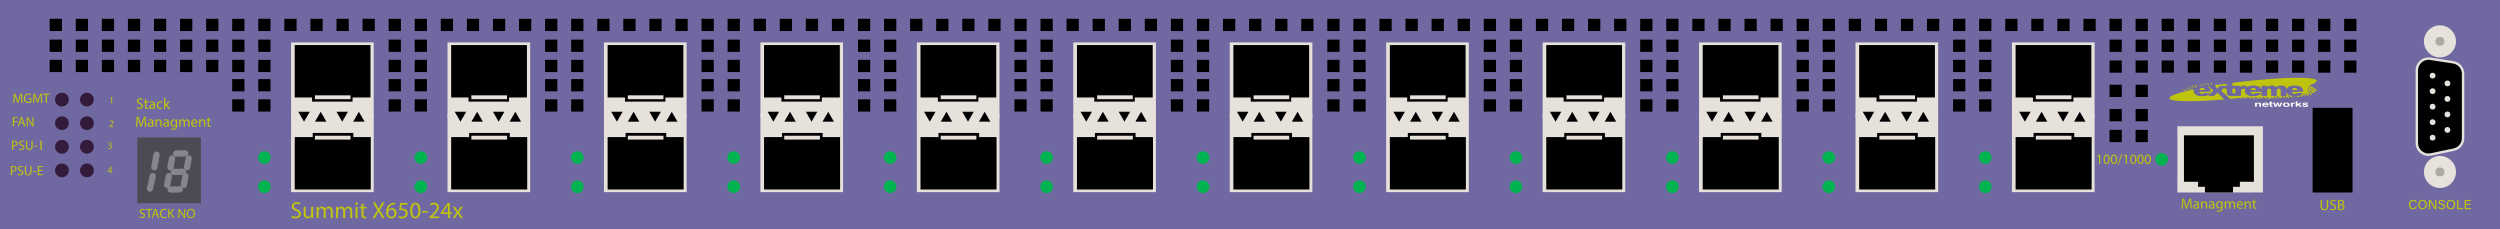 <?xml version="1.0" encoding="utf-8"?>
<!-- Copyright 2022 Virtual Console LLC. All rights reserved. Julia. Generator: Adobe Illustrator 23.1.0, SVG Export Plug-In . SVG Version: 6.00 Build 0)  -->
<svg version="1.1" id="Extreme_Summit_X650-24x"
	 xmlns="http://www.w3.org/2000/svg" xmlns:xlink="http://www.w3.org/1999/xlink" x="0px" y="0px" viewBox="0 0 600 55"
	 style="enable-background:new 0 0 600 55;" xml:space="preserve">
<style type="text/css">
	.st0{fill:#7068A1;}
	.st1{fill:#BFC40C;}
	.st2{fill:#FFFFFF;}
	.st3{fill:#4C4B54;}
	.st4{fill:#84858D;}
	.st5{fill:#331B3B;}
	.st6{fill:#E7E1DB;}
	.st7{fill:#AFA9A3;}
	.st8{fill:#00B551;}
</style>
<g>
	<rect class="st0" width="600" height="55"/>
</g>
<g>
	<g>
		<g>
			<path class="st1" d="M527.989,21.269c-0.082,0.073-0.133,0.182-0.156,0.326h1.327
				c-0.027-0.179-0.097-0.307-0.21-0.385c-0.114-0.077-0.263-0.116-0.448-0.116
				C528.288,21.093,528.117,21.152,527.989,21.269z"/>
			<path class="st1" d="M532.151,22.24l-0.763,0.779h-1.46l1.277-1.268l-1.065-1.015
				c-0.103,0.022-0.206,0.044-0.301,0.066c0.188,0.095,0.351,0.208,0.463,0.355
				c0.152,0.199,0.228,0.458,0.228,0.777v0.105h-2.701
				c0.024,0.149,0.083,0.259,0.175,0.333c0.13,0.105,0.3,0.157,0.51,0.157
				c0.133,0,0.258-0.023,0.377-0.069c0.073-0.029,0.151-0.08,0.235-0.153
				l1.327,0.084c-0.203,0.243-0.448,0.418-0.735,0.523
				c-0.287,0.106-0.698,0.159-1.234,0.159c-0.466,0-0.832-0.045-1.099-0.136
				c-0.267-0.09-0.488-0.234-0.664-0.43c-0.176-0.197-0.263-0.428-0.263-0.694
				c0-0.132,0.029-0.252,0.072-0.366c-3.674,0.785-5.967,1.57-5.9,2.135
				c0.102,0.864,5.68,0.941,13.184,0.274L532.151,22.24z"/>
			<path class="st1" d="M535.764,22.135c0,0.103,0.014,0.171,0.043,0.205
				c0.044,0.052,0.121,0.077,0.232,0.077c0.099,0,0.238-0.019,0.417-0.059
				l0.027,0.177v-1.257h-0.719V22.135z"/>
			<path class="st1" d="M532.151,21.273l0.65-0.675h1.116h0.37h0.126v-0.513
				c-0.595,0.084-1.182,0.17-1.752,0.257c-0.411,0.048-0.79,0.099-1.153,0.153
				L532.151,21.273z"/>
			<path class="st1" d="M555.065,22.118h0.666v-0.294h0.237v-0.392h-0.35v-0.237h-0.398
				c-0.008-0.004-0.015-0.008-0.023-0.012v-0.265h-0.431v-0.297h-0.446v-0.194
				c1.12-0.386,1.735-0.743,1.7-1.039c-0.123-1.038-8.145-0.941-17.917,0.218
				c-0.795,0.094-1.573,0.193-2.339,0.295v0.698h0.719h0.022h1.239v0.397
				c0.121-0.172,0.247-0.29,0.376-0.354c0.129-0.065,0.288-0.097,0.478-0.097
				c0.198,0,0.416,0.043,0.652,0.128l-0.417,0.661
				c-0.159-0.045-0.285-0.068-0.377-0.068c-0.177,0-0.313,0.05-0.41,0.151
				c-0.139,0.141-0.209,0.406-0.209,0.793v0.812h-1.353v-0.012
				c-0.305,0.043-0.594,0.067-0.861,0.067c-0.335,0-0.582-0.03-0.741-0.089
				c-0.159-0.059-0.276-0.149-0.352-0.27c-0.076-0.121-0.114-0.316-0.114-0.586
				v-0.851h-0.496v-0.323l-0.829,0.797l2.121,1.974
				c0.634-0.062,1.279-0.129,1.935-0.201c0.05,0.005,0.099,0.01,0.151,0.01
				v-0.027c0.127-0.014,0.254-0.028,0.382-0.042v0.095l0.777,0.017v-0.147h0.474
				v0.233h0.237v-0.241h0.147V23.272c0.086-0.011,0.172-0.021,0.258-0.032h0.036
				v0.182h0.138v0.139h0.321v-0.277h0.277v0.277h-0.277v0.103h0.377v-0.231h0.29
				v0.231h0.391V23.578v-0.146v-0.149h0.295v0.149h0.131v0.128h0.415v0.168h0.402
				v-0.298h0.342v0.219h0.322v-0.115v-0.126v-0.169h0.295v0.169h0.095v0.152h0.507
				l0.046,0.168h0.29v-0.32h0.29v0.32h0.448v-0.298h0.395v0.147h0.237v-0.204
				h0.076V23.177h0.295v0.295h-0.147v0.191h0.304v-0.276h0.433v0.191h0.331v-0.243
				h0.303v0.225h0.303v-0.236h0.086v-0.232h0.295v0.232h0.373v-0.285h0.286v0.286
				h-0.286v0.183h0.366v-0.225h0.422v0.251h0.275V23.177h-0.275v-0.275h0.275v0.275
				h0.422v0.147h0.369v-0.28c-0.203-0.022-0.38-0.057-0.525-0.106
				c-0.267-0.09-0.488-0.234-0.664-0.43c-0.109-0.122-0.179-0.258-0.221-0.406
				v0.918h-1.35v-1.379c0-0.109-0.031-0.191-0.092-0.244
				c-0.09-0.083-0.202-0.125-0.336-0.125c-0.158,0-0.286,0.04-0.383,0.118
				c-0.097,0.079-0.145,0.206-0.145,0.381v1.249h-1.35v-1.333
				c0-0.106-0.009-0.178-0.027-0.217c-0.029-0.061-0.079-0.11-0.15-0.147
				c-0.071-0.037-0.154-0.056-0.249-0.056c-0.155,0-0.282,0.04-0.382,0.121
				c-0.1,0.081-0.15,0.213-0.15,0.397v1.235h-1.35v-0.98h-2.651
				c0.024,0.149,0.083,0.259,0.175,0.333c0.13,0.105,0.3,0.157,0.51,0.157
				c0.133,0,0.258-0.023,0.377-0.069c0.073-0.029,0.151-0.08,0.235-0.153
				l1.327,0.084c-0.203,0.243-0.448,0.418-0.735,0.523
				c-0.287,0.106-0.698,0.159-1.234,0.159c-0.466,0-0.832-0.045-1.099-0.136
				c-0.267-0.09-0.488-0.234-0.664-0.43c-0.176-0.197-0.263-0.428-0.263-0.694
				c0-0.378,0.176-0.684,0.528-0.919c0.352-0.234,0.838-0.351,1.458-0.351
				c0.503,0,0.9,0.053,1.191,0.158c0.291,0.105,0.513,0.257,0.665,0.456
				c0.083,0.109,0.141,0.237,0.179,0.381v-0.94h1.258v0.354
				c0.181-0.147,0.364-0.253,0.548-0.315c0.185-0.062,0.407-0.094,0.668-0.094
				c0.28,0,0.503,0.035,0.666,0.103c0.164,0.068,0.297,0.17,0.401,0.306
				c0.212-0.158,0.404-0.266,0.578-0.323c0.174-0.057,0.389-0.086,0.644-0.086
				c0.377,0,0.671,0.077,0.882,0.231c0.212,0.154,0.317,0.395,0.317,0.724v0.021
				c0.07-0.246,0.23-0.455,0.485-0.625c0.352-0.234,0.838-0.351,1.458-0.351
				c0.503,0,0.9,0.053,1.191,0.158c0.291,0.105,0.513,0.257,0.665,0.456
				c0.152,0.199,0.228,0.458,0.228,0.777v0.105h-2.701
				c0.024,0.149,0.083,0.259,0.175,0.333c0.13,0.105,0.3,0.157,0.51,0.157
				c0.133,0,0.258-0.023,0.377-0.069c0.073-0.029,0.151-0.08,0.235-0.153
				l1.327,0.084c-0.051,0.061-0.112,0.105-0.168,0.157v0.218h-0.25V22.749
				c-0.101,0.064-0.203,0.125-0.317,0.167c-0.025,0.009-0.056,0.016-0.083,0.024
				v0.097h-0.27v-0.032c-0.147,0.027-0.307,0.048-0.492,0.058v0.103h-0.264v-0.095
				c-0.043,0.001-0.081,0.003-0.125,0.003c-0.058,0-0.11-0.003-0.165-0.004v0.108
				h1.046v0.106h0.389v-0.381h0.281v0.264h0.377v-0.399h0.307v-0.25h0.25v0.25
				h-0.125v0.267h0.266v-0.392h0.394v0.26h0.385v-0.385h0.285v0.25h0.367v-0.388
				h0.299V22.118z M555.34,21.592h0.278v0.278h-0.278V21.592z M538.359,23.483h-0.295
				v-0.062c0.098-0.011,0.196-0.023,0.295-0.034V23.483z M546.435,23.04h0.312
				v0.312h-0.312V23.04z M543.792,23.24h0.269v0.269h-0.269V23.24z M541.964,23.283
				h0.251v0.251h-0.251V23.283z M554.499,21.061h0.267v0.267h-0.267V21.061z
				 M554.113,20.776h0.285v0.285h-0.285V20.776z M553.842,21.194h0.271v0.271h-0.271
				V21.194z M554.004,22.518h-0.276v-0.276h0.276V22.518z M554.256,22.102h-0.278v-0.278
				h0.278V22.102z M554.256,21.432h0.271v0.271h-0.271V21.432z M554.677,22.42h-0.357
				V22.063h0.357V22.42z M554.934,22.004h-0.301v-0.301h0.301V22.004z M554.934,21.328
				h0.264v0.264h-0.264V21.328z"/>
			<path class="st1" d="M550.725,21.093c-0.214,0-0.385,0.059-0.513,0.176
				c-0.082,0.073-0.133,0.182-0.156,0.326h1.327
				c-0.026-0.179-0.097-0.307-0.21-0.385
				C551.06,21.132,550.91,21.093,550.725,21.093z"/>
			<path class="st1" d="M540.269,21.269c-0.082,0.073-0.133,0.182-0.156,0.326h1.327
				c-0.027-0.179-0.097-0.307-0.21-0.385c-0.114-0.077-0.263-0.116-0.448-0.116
				C540.568,21.093,540.397,21.152,540.269,21.269z"/>
		</g>
		<rect x="524.141" y="21.641" class="st1" width="0.251" height="0.251"/>
		<rect x="523.806" y="21.436" class="st1" width="0.127" height="0.127"/>
		<rect x="524.495" y="21.267" class="st1" width="0.239" height="0.239"/>
		<rect x="524.861" y="20.845" class="st1" width="0.162" height="0.162"/>
		<rect x="525.023" y="21.641" class="st1" width="0.196" height="0.196"/>
		<rect x="525.219" y="21.155" class="st1" width="0.281" height="0.281"/>
		<rect x="525.578" y="20.676" class="st1" width="0.25" height="0.25"/>
		<rect x="525.703" y="21.295" class="st1" width="0.267" height="0.267"/>
		<rect x="526.028" y="20.926" class="st1" width="0.229" height="0.229"/>
		<rect x="526.257" y="20.466" class="st1" width="0.294" height="0.294"/>
		<rect x="526.745" y="20.759" class="st1" width="0.295" height="0.295"/>
		<rect x="527.041" y="20.395" class="st1" width="0.281" height="0.281"/>
		<rect x="527.87" y="20.255" class="st1" width="0.211" height="0.211"/>
		<rect x="528.644" y="20.03" class="st1" width="0.204" height="0.204"/>
		<rect x="528.306" y="20.36" class="st1" width="0.252" height="0.252"/>
		<rect x="529.066" y="20.234" class="st1" width="0.232" height="0.232"/>
		<rect x="529.375" y="19.889" class="st1" width="0.243" height="0.243"/>
		<rect x="529.853" y="20.132" class="st1" width="0.264" height="0.264"/>
		<rect x="530.57" y="20.01" class="st1" width="0.309" height="0.309"/>
		<rect x="531.843" y="20.255" class="st1" width="0.281" height="0.281"/>
		<rect x="532.671" y="20.165" class="st1" width="0.23" height="0.23"/>
		<rect x="533.376" y="20.086" class="st1" width="0.234" height="0.234"/>
		<rect x="526.028" y="21.767" class="st1" width="0.229" height="0.229"/>
		<rect x="525.359" y="21.837" class="st1" width="0.158" height="0.158"/>
	</g>
	<g>
		<path class="st2" d="M542.495,24.694c0.104,0.053,0.155,0.141,0.155,0.263v0.657h-0.425
			v-0.593c0-0.052-0.011-0.091-0.033-0.118c-0.04-0.05-0.117-0.076-0.231-0.076
			c-0.14,0-0.235,0.037-0.287,0.11c-0.027,0.039-0.04,0.088-0.04,0.149v0.528
			h-0.414v-0.973h0.401v0.142c0.053-0.05,0.103-0.086,0.15-0.108
			c0.085-0.039,0.193-0.059,0.323-0.059
			C542.258,24.614,542.391,24.641,542.495,24.694z"/>
		<path class="st2" d="M544.069,24.658c0.11,0.03,0.202,0.078,0.274,0.144
			c0.065,0.058,0.107,0.125,0.126,0.201c0.011,0.045,0.016,0.109,0.014,0.194
			h-1.155c0.007,0.098,0.062,0.166,0.166,0.206
			c0.063,0.024,0.139,0.036,0.228,0.036c0.094,0,0.171-0.015,0.23-0.045
			c0.032-0.016,0.061-0.038,0.085-0.067h0.423
			c-0.011,0.058-0.063,0.117-0.154,0.176c-0.142,0.095-0.341,0.142-0.596,0.142
			c-0.211,0-0.397-0.04-0.558-0.12c-0.161-0.08-0.242-0.21-0.242-0.39
			c0-0.169,0.073-0.298,0.218-0.389c0.146-0.09,0.334-0.136,0.567-0.136
			C543.834,24.612,543.958,24.627,544.069,24.658z M543.449,24.878
			c-0.059,0.037-0.095,0.087-0.11,0.151h0.714
			c-0.008-0.068-0.045-0.119-0.11-0.154c-0.066-0.035-0.148-0.053-0.246-0.053
			C543.59,24.822,543.508,24.841,543.449,24.878z"/>
		<path class="st2" d="M544.53,24.828v-0.182h0.221v-0.272h0.41v0.272h0.257v0.182h-0.257
			v0.516c0,0.04,0.008,0.065,0.025,0.075c0.016,0.01,0.067,0.015,0.151,0.015
			c0.013,0,0.026-0,0.04-0c0.014-0,0.028-0.001,0.042-0.001v0.19
			l-0.196,0.005c-0.196,0.004-0.33-0.017-0.401-0.063
			c-0.047-0.029-0.07-0.074-0.07-0.135v-0.601H544.53z"/>
		<path class="st2" d="M546.431,24.638h0.42l0.241,0.702l0.247-0.702h0.432l-0.459,0.975
			h-0.426l-0.249-0.711l-0.252,0.711h-0.431l-0.445-0.975h0.445l0.247,0.7
			L546.431,24.638z"/>
		<path class="st2" d="M549.322,25.494c-0.134,0.102-0.337,0.153-0.609,0.153
			c-0.273,0-0.475-0.051-0.609-0.153c-0.134-0.101-0.201-0.224-0.201-0.367
			c0-0.141,0.067-0.263,0.201-0.366c0.134-0.103,0.337-0.154,0.609-0.154
			c0.272,0,0.475,0.052,0.609,0.154c0.134,0.103,0.201,0.225,0.201,0.366
			C549.523,25.27,549.456,25.393,549.322,25.494z M548.991,25.353
			c0.065-0.053,0.097-0.128,0.097-0.226c0-0.098-0.032-0.173-0.097-0.226
			c-0.065-0.053-0.158-0.079-0.279-0.079c-0.121,0-0.214,0.026-0.28,0.079
			c-0.066,0.053-0.098,0.128-0.098,0.226c0,0.098,0.033,0.173,0.098,0.226
			c0.065,0.053,0.159,0.08,0.28,0.08
			C548.832,25.433,548.926,25.406,548.991,25.353z"/>
		<path class="st2" d="M550.7,24.615c0.005,0,0.017,0.001,0.036,0.001v0.261
			c-0.026-0.002-0.05-0.003-0.07-0.004c-0.02-0-0.037-0.001-0.049-0.001
			c-0.167,0-0.279,0.034-0.336,0.1c-0.032,0.037-0.048,0.095-0.048,0.173v0.466
			h-0.417v-0.975h0.396v0.17c0.064-0.065,0.12-0.11,0.167-0.134
			c0.077-0.04,0.178-0.06,0.302-0.06
			C550.688,24.614,550.695,24.615,550.7,24.615z"/>
		<path class="st2" d="M550.974,24.299h0.407v0.712l0.523-0.368h0.515l-0.568,0.364
			l0.59,0.607h-0.504l-0.384-0.417l-0.172,0.11v0.307h-0.407V24.299z"/>
		<path class="st2" d="M552.956,25.302c0.009,0.046,0.028,0.078,0.057,0.097
			c0.052,0.034,0.147,0.051,0.286,0.051c0.082,0,0.147-0.007,0.195-0.023
			c0.048-0.015,0.072-0.037,0.072-0.067c0-0.029-0.019-0.051-0.058-0.065
			c-0.039-0.015-0.184-0.041-0.433-0.077c-0.18-0.028-0.307-0.062-0.381-0.103
			c-0.074-0.041-0.111-0.099-0.111-0.176c0-0.09,0.057-0.167,0.172-0.232
			c0.115-0.065,0.277-0.097,0.486-0.097c0.198,0,0.36,0.024,0.485,0.073
			c0.125,0.048,0.196,0.133,0.215,0.252h-0.414
			c-0.006-0.033-0.021-0.059-0.045-0.078c-0.046-0.035-0.124-0.052-0.233-0.052
			c-0.09,0-0.155,0.009-0.193,0.026c-0.038,0.018-0.058,0.038-0.058,0.061
			c0,0.029,0.021,0.051,0.061,0.064c0.041,0.014,0.185,0.037,0.433,0.071
			c0.165,0.024,0.289,0.06,0.371,0.108c0.081,0.049,0.122,0.11,0.122,0.183
			c0,0.097-0.059,0.176-0.176,0.237c-0.117,0.061-0.298,0.092-0.543,0.092
			c-0.25,0-0.434-0.032-0.553-0.097c-0.119-0.065-0.179-0.147-0.179-0.248
			H552.956z"/>
	</g>
</g>
<g>
	<rect x="32.94" y="32.973" class="st3" width="15.274" height="15.795"/>
	<g>
		<path class="st4" d="M44.892,40.878c-0.047,0-0.095-0.004-0.143-0.014
			c-0.407-0.078-0.673-0.471-0.595-0.878l0.41-2.134
			c0.078-0.407,0.468-0.674,0.878-0.595c0.407,0.078,0.673,0.471,0.595,0.878
			l-0.41,2.134C45.559,40.629,45.245,40.878,44.892,40.878z"/>
	</g>
	<g>
		<path class="st4" d="M44.108,45.14c-0.047,0-0.095-0.004-0.143-0.014
			c-0.407-0.078-0.673-0.471-0.595-0.878l0.41-2.134
			c0.078-0.407,0.468-0.674,0.878-0.595c0.407,0.078,0.673,0.471,0.595,0.878
			l-0.41,2.134C44.775,44.891,44.461,45.14,44.108,45.14z"/>
	</g>
	<g>
		<path class="st4" d="M37.037,40.878c-0.047,0-0.095-0.004-0.143-0.014
			c-0.407-0.078-0.673-0.471-0.595-0.878l0.549-3.004
			c0.078-0.407,0.468-0.674,0.878-0.595c0.407,0.078,0.673,0.471,0.595,0.878
			l-0.549,3.004C37.703,40.629,37.389,40.878,37.037,40.878z"/>
	</g>
	<g>
		<path class="st4" d="M35.997,46.032c-0.047,0-0.095-0.004-0.143-0.014
			c-0.407-0.078-0.673-0.471-0.595-0.878l0.666-3.025
			c0.078-0.407,0.468-0.674,0.878-0.595c0.407,0.078,0.673,0.471,0.595,0.878
			l-0.666,3.025C36.663,45.782,36.349,46.032,35.997,46.032z"/>
	</g>
	<g>
		<path class="st4" d="M40.903,40.878c-0.047,0-0.095-0.004-0.143-0.014
			c-0.407-0.078-0.673-0.471-0.595-0.878l0.41-2.134
			c0.078-0.407,0.468-0.674,0.878-0.595c0.407,0.078,0.673,0.471,0.595,0.878
			l-0.41,2.134C41.57,40.629,41.256,40.878,40.903,40.878z"/>
	</g>
	<g>
		<path class="st4" d="M41.538,37.001c-0.01-0.046-0.016-0.094-0.016-0.142
			c-0.009-0.414,0.32-0.757,0.734-0.765l2.172-0.046
			c0.414-0.009,0.757,0.316,0.765,0.734c0.009,0.414-0.32,0.757-0.734,0.765
			l-2.172,0.046C41.921,37.601,41.612,37.346,41.538,37.001z"/>
	</g>
	<g>
		<path class="st4" d="M40.969,41.419c-0.01-0.046-0.016-0.094-0.016-0.142
			c-0.009-0.414,0.32-0.757,0.734-0.765l2.172-0.046
			c0.414-0.009,0.757,0.316,0.765,0.734c0.009,0.414-0.32,0.757-0.734,0.765
			l-2.172,0.046C41.352,42.019,41.042,41.764,40.969,41.419z"/>
	</g>
	<g>
		<path class="st4" d="M40.242,45.648c-0.01-0.046-0.016-0.094-0.016-0.142
			c-0.009-0.414,0.32-0.757,0.734-0.765l2.172-0.046
			c0.414-0.009,0.757,0.316,0.765,0.734c0.009,0.414-0.32,0.757-0.734,0.765
			l-2.172,0.046C40.626,46.247,40.316,45.992,40.242,45.648z"/>
	</g>
	<g>
		<path class="st4" d="M40.119,45.14c-0.047,0-0.095-0.004-0.143-0.014
			c-0.407-0.078-0.673-0.471-0.595-0.878l0.41-2.134
			c0.078-0.407,0.468-0.674,0.878-0.595c0.407,0.078,0.673,0.471,0.595,0.878
			l-0.41,2.134C40.785,44.891,40.471,45.14,40.119,45.14z"/>
	</g>
</g>
<g>
	<path class="st1" d="M33.56,51.979c0.126,0.077,0.311,0.143,0.505,0.143
		c0.288,0,0.456-0.152,0.456-0.372c0-0.204-0.117-0.32-0.411-0.434
		c-0.355-0.126-0.576-0.311-0.576-0.618c0-0.34,0.281-0.592,0.705-0.592
		c0.223,0,0.385,0.052,0.482,0.106l-0.078,0.229
		c-0.071-0.038-0.216-0.104-0.414-0.104c-0.297,0-0.411,0.179-0.411,0.327
		c0,0.204,0.133,0.304,0.434,0.421c0.369,0.142,0.556,0.32,0.556,0.641
		c0,0.336-0.249,0.627-0.763,0.627c-0.21,0-0.44-0.062-0.557-0.139
		L33.56,51.979z"/>
	<path class="st1" d="M35.61,50.382h-0.663v-0.24h1.614v0.24h-0.666v1.94h-0.285
		V50.382z"/>
	<path class="st1" d="M36.917,51.636l-0.227,0.686h-0.291l0.741-2.181h0.339l0.744,2.181
		h-0.301l-0.233-0.686H36.917z M37.632,51.417l-0.214-0.628
		c-0.048-0.143-0.081-0.271-0.113-0.398h-0.007
		c-0.032,0.13-0.068,0.263-0.11,0.396l-0.213,0.631H37.632z"/>
	<path class="st1" d="M40.022,52.251c-0.104,0.052-0.311,0.104-0.576,0.104
		c-0.615,0-1.077-0.388-1.077-1.103c0-0.683,0.462-1.146,1.139-1.146
		c0.271,0,0.443,0.059,0.518,0.097l-0.068,0.229
		c-0.106-0.051-0.259-0.09-0.44-0.09c-0.511,0-0.851,0.326-0.851,0.899
		c0,0.533,0.307,0.876,0.838,0.876c0.171,0,0.346-0.035,0.459-0.09L40.022,52.251
		z"/>
	<path class="st1" d="M40.378,50.141h0.281v1.052h0.01
		c0.058-0.084,0.116-0.162,0.171-0.233l0.667-0.818h0.349l-0.789,0.926
		l0.851,1.255h-0.333l-0.718-1.07l-0.207,0.239v0.831h-0.281V50.141z"/>
	<path class="st1" d="M42.82,52.322v-2.181h0.308l0.699,1.104
		c0.162,0.256,0.288,0.485,0.391,0.708l0.007-0.003
		c-0.026-0.291-0.032-0.557-0.032-0.896v-0.912h0.265v2.181h-0.285l-0.692-1.106
		c-0.152-0.242-0.298-0.491-0.408-0.728l-0.01,0.003
		c0.016,0.275,0.023,0.537,0.023,0.899v0.932H42.82z"/>
	<path class="st1" d="M46.815,51.21c0,0.75-0.456,1.147-1.012,1.147
		c-0.576,0-0.98-0.446-0.98-1.105c0-0.692,0.43-1.146,1.012-1.146
		C46.431,50.106,46.815,50.562,46.815,51.21z M45.124,51.245
		c0,0.466,0.252,0.883,0.695,0.883c0.446,0,0.699-0.41,0.699-0.905
		c0-0.434-0.227-0.887-0.695-0.887C45.357,50.336,45.124,50.766,45.124,51.245z"/>
</g>
<circle class="st5" cx="14.862" cy="23.903" r="1.656"/>
<circle class="st5" cx="14.862" cy="29.565" r="1.656"/>
<circle class="st5" cx="14.862" cy="35.227" r="1.656"/>
<circle class="st5" cx="14.862" cy="40.888" r="1.656"/>
<circle class="st5" cx="20.862" cy="23.903" r="1.656"/>
<circle class="st5" cx="20.862" cy="29.565" r="1.656"/>
<circle class="st5" cx="20.862" cy="35.227" r="1.656"/>
<circle class="st5" cx="20.862" cy="40.888" r="1.656"/>
<g>
	<g>
		<g>
			<path class="st1" d="M5.08,23.711C5.064,23.405,5.044,23.035,5.047,22.761H5.038
				c-0.075,0.258-0.167,0.532-0.278,0.836l-0.388,1.068H4.156L3.8,23.616
				c-0.104-0.31-0.192-0.594-0.254-0.855H3.539
				c-0.006,0.274-0.023,0.644-0.042,0.974L3.438,24.678H3.167l0.153-2.201h0.362
				l0.376,1.064c0.091,0.271,0.167,0.513,0.222,0.741H4.29
				c0.056-0.222,0.134-0.463,0.232-0.741l0.392-1.064h0.362l0.137,2.201h-0.278
				L5.08,23.711z"/>
			<path class="st1" d="M7.523,24.58c-0.127,0.045-0.379,0.12-0.676,0.12
				c-0.333,0-0.607-0.085-0.823-0.29c-0.189-0.183-0.307-0.477-0.307-0.819
				c0.003-0.657,0.454-1.137,1.192-1.137c0.254,0,0.454,0.056,0.548,0.102
				l-0.068,0.231c-0.118-0.053-0.265-0.095-0.487-0.095
				c-0.535,0-0.885,0.333-0.885,0.885c0,0.559,0.336,0.889,0.849,0.889
				c0.186,0,0.313-0.026,0.378-0.06v-0.656H6.798v-0.229h0.725V24.58z"/>
			<path class="st1" d="M9.811,23.711c-0.017-0.307-0.036-0.676-0.033-0.95H9.768
				c-0.075,0.258-0.167,0.532-0.278,0.836l-0.388,1.068H8.886l-0.356-1.049
				c-0.104-0.31-0.192-0.594-0.254-0.855H8.269
				c-0.006,0.274-0.023,0.644-0.042,0.974l-0.059,0.943H7.897l0.153-2.201h0.362
				l0.376,1.064c0.091,0.271,0.167,0.513,0.222,0.741h0.01
				c0.056-0.222,0.134-0.463,0.232-0.741l0.392-1.064h0.362l0.137,2.201h-0.278
				L9.811,23.711z"/>
			<path class="st1" d="M10.964,22.719h-0.669v-0.242h1.629v0.242h-0.672v1.959h-0.288
				V22.719z"/>
		</g>
	</g>
	<g>
		<g>
			<path class="st1" d="M3.074,28.12h1.186v0.238H3.358v0.731h0.833v0.235H3.358v0.996
				H3.074V28.12z"/>
			<path class="st1" d="M4.764,29.629l-0.229,0.692H4.242l0.748-2.201h0.343l0.751,2.201
				H5.78l-0.235-0.692H4.764z M5.486,29.407l-0.215-0.634
				c-0.049-0.144-0.082-0.274-0.114-0.401H5.149
				c-0.033,0.131-0.068,0.265-0.111,0.398l-0.215,0.637H5.486z"/>
			<path class="st1" d="M6.405,30.321V28.12h0.311l0.705,1.114
				c0.163,0.258,0.291,0.489,0.395,0.715l0.007-0.004
				c-0.026-0.293-0.033-0.562-0.033-0.904V28.12h0.268v2.201H7.77l-0.699-1.117
				c-0.153-0.244-0.3-0.496-0.411-0.734l-0.01,0.003
				c0.016,0.278,0.023,0.543,0.023,0.908v0.94H6.405z"/>
		</g>
	</g>
	<g>
		<g>
			<path class="st1" d="M2.886,33.794c0.137-0.022,0.317-0.042,0.545-0.042
				c0.281,0,0.487,0.064,0.617,0.183c0.121,0.104,0.193,0.265,0.193,0.46
				c0,0.199-0.059,0.356-0.17,0.471c-0.15,0.16-0.395,0.241-0.673,0.241
				c-0.085,0-0.163-0.003-0.229-0.02v0.882H2.886V33.794z M3.17,34.855
				c0.062,0.017,0.141,0.022,0.235,0.022c0.343,0,0.552-0.166,0.552-0.47
				c0-0.291-0.206-0.432-0.52-0.432c-0.124,0-0.219,0.01-0.268,0.023V34.855z"/>
			<path class="st1" d="M4.583,35.623c0.127,0.078,0.313,0.144,0.509,0.144
				c0.291,0,0.46-0.153,0.46-0.376c0-0.206-0.118-0.323-0.415-0.438
				c-0.359-0.127-0.581-0.313-0.581-0.624c0-0.343,0.284-0.597,0.711-0.597
				c0.226,0,0.389,0.052,0.487,0.107l-0.079,0.231
				c-0.072-0.039-0.219-0.104-0.418-0.104c-0.3,0-0.415,0.18-0.415,0.33
				c0,0.206,0.134,0.307,0.437,0.425c0.372,0.144,0.562,0.323,0.562,0.646
				c0,0.34-0.251,0.633-0.771,0.633c-0.212,0-0.444-0.062-0.562-0.14
				L4.583,35.623z"/>
			<path class="st1" d="M6.514,33.767v1.303c0,0.493,0.219,0.702,0.513,0.702
				c0.327,0,0.536-0.215,0.536-0.702v-1.303h0.287v1.283
				c0,0.677-0.356,0.954-0.833,0.954c-0.451,0-0.79-0.258-0.79-0.94v-1.297H6.514
				z"/>
			<path class="st1" d="M8.997,34.979v0.212H8.191v-0.212H8.997z"/>
		</g>
	</g>
	<g>
		<g>
			<path class="st1" d="M2.616,39.887c0.137-0.022,0.317-0.042,0.545-0.042
				c0.281,0,0.487,0.064,0.617,0.183c0.121,0.104,0.193,0.265,0.193,0.46
				c0,0.199-0.059,0.356-0.17,0.471c-0.15,0.16-0.395,0.241-0.673,0.241
				c-0.085,0-0.163-0.003-0.229-0.02v0.882H2.616V39.887z M2.9,40.949
				c0.062,0.017,0.141,0.022,0.235,0.022c0.343,0,0.552-0.166,0.552-0.47
				c0-0.291-0.206-0.432-0.52-0.432c-0.124,0-0.219,0.01-0.268,0.023V40.949z"/>
			<path class="st1" d="M4.313,41.717c0.127,0.078,0.313,0.144,0.509,0.144
				c0.291,0,0.46-0.153,0.46-0.376c0-0.206-0.118-0.323-0.415-0.438
				c-0.359-0.127-0.581-0.313-0.581-0.624c0-0.343,0.284-0.597,0.711-0.597
				c0.226,0,0.389,0.052,0.487,0.107L5.407,40.165
				c-0.072-0.039-0.219-0.104-0.418-0.104c-0.3,0-0.415,0.18-0.415,0.33
				c0,0.206,0.134,0.307,0.438,0.425c0.372,0.144,0.562,0.323,0.562,0.646
				c0,0.34-0.251,0.633-0.771,0.633c-0.212,0-0.444-0.062-0.562-0.14
				L4.313,41.717z"/>
			<path class="st1" d="M6.245,39.861v1.303c0,0.493,0.219,0.702,0.513,0.702
				c0.327,0,0.536-0.215,0.536-0.702v-1.303h0.287v1.283
				c0,0.677-0.356,0.954-0.833,0.954c-0.451,0-0.79-0.258-0.79-0.94v-1.297H6.245
				z"/>
			<path class="st1" d="M8.728,41.073v0.212H7.921v-0.212H8.728z"/>
			<path class="st1" d="M10.212,41.03H9.357v0.794h0.954v0.238h-1.238v-2.201h1.189v0.238
				H9.357v0.696h0.855V41.03z"/>
		</g>
	</g>
	<rect x="9.692" y="33.732" class="st1" width="0.321" height="2.236"/>
</g>
<path class="st1" d="M26.706,23.493H26.701l-0.266,0.144l-0.04-0.157l0.333-0.179h0.176
	v1.527h-0.2V23.493z"/>
<path class="st1" d="M26.257,30.463v-0.127l0.162-0.157
	c0.39-0.371,0.566-0.568,0.568-0.799c0-0.155-0.075-0.299-0.303-0.299
	c-0.138,0-0.253,0.07-0.324,0.129l-0.065-0.146
	c0.105-0.089,0.256-0.155,0.432-0.155c0.329,0,0.468,0.226,0.468,0.444
	c0,0.282-0.205,0.51-0.526,0.82l-0.122,0.113v0.004h0.686v0.172H26.257z"/>
<g>
	<g>
		<path d="M588.918,35.91l-5.498,1.161c-1.741,0.368-3.38-0.961-3.38-2.741v-17.462
			c0-1.717,1.531-3.03,3.228-2.768l5.498,0.847
			c1.366,0.211,2.374,1.386,2.374,2.768v15.454
			C591.14,34.493,590.213,35.637,588.918,35.91z"/>
		<path class="st6" d="M582.836,37.423c-0.702,0-1.385-0.239-1.942-0.691
			c-0.728-0.59-1.145-1.465-1.145-2.401V16.868c0-0.903,0.394-1.76,1.08-2.348
			c0.687-0.588,1.596-0.844,2.483-0.709l5.499,0.848
			c1.518,0.235,2.621,1.52,2.621,3.056v15.455c0,1.454-1.032,2.726-2.454,3.026
			l-5.497,1.16C583.266,37.4,583.05,37.423,582.836,37.423z M582.839,14.358
			c-0.595,0-1.173,0.212-1.631,0.605c-0.557,0.477-0.876,1.171-0.876,1.905v17.463
			c0,0.76,0.338,1.469,0.928,1.948c0.59,0.48,1.356,0.663,2.099,0.507
			l5.497-1.16c1.154-0.244,1.991-1.277,1.991-2.456v-15.455
			c0-1.247-0.894-2.29-2.127-2.48l-5.499-0.848
			C583.096,14.368,582.967,14.358,582.839,14.358z"/>
	</g>
	<circle class="st6" cx="583.823" cy="18.158" r="0.697"/>
	<circle class="st6" cx="583.823" cy="21.879" r="0.697"/>
	<circle class="st6" cx="583.823" cy="25.599" r="0.697"/>
	<circle class="st6" cx="583.823" cy="29.32" r="0.697"/>
	<circle class="st6" cx="583.823" cy="33.041" r="0.697"/>
	<circle class="st6" cx="587.383" cy="20.018" r="0.697"/>
	<circle class="st6" cx="587.383" cy="23.739" r="0.697"/>
	<circle class="st6" cx="587.383" cy="27.46" r="0.697"/>
	<circle class="st6" cx="587.383" cy="31.181" r="0.697"/>
	<circle class="st6" cx="585.59" cy="9.93" r="3.846"/>
	<circle class="st7" cx="585.59" cy="9.93" r="1.083"/>
	<circle class="st6" cx="585.59" cy="41.269" r="3.846"/>
	<circle class="st7" cx="585.59" cy="41.269" r="1.083"/>
</g>
<g>
	<g>
		<path class="st1" d="M580.043,49.57c-0.099,0.386-0.386,0.671-0.901,0.671
			c-0.675,0-1.012-0.507-1.012-1.14c0-0.608,0.339-1.158,1.024-1.158
			c0.538,0,0.824,0.309,0.889,0.682h-0.323c-0.075-0.233-0.23-0.415-0.577-0.415
			c-0.48,0-0.675,0.436-0.675,0.882c0,0.43,0.183,0.884,0.688,0.884
			c0.341,0,0.484-0.2,0.562-0.405H580.043z"/>
		<path class="st1" d="M582.459,49.082c0,0.617-0.349,1.163-1.057,1.163
			c-0.665,0-1.032-0.509-1.032-1.15s0.38-1.151,1.059-1.151
			C582.062,47.943,582.459,48.414,582.459,49.082z M580.708,49.085
			c0,0.477,0.239,0.887,0.708,0.887c0.507,0,0.705-0.418,0.705-0.885
			c0-0.474-0.226-0.87-0.706-0.87C580.923,48.217,580.708,48.613,580.708,49.085z"/>
		<path class="st1" d="M582.921,50.213v-2.237h0.422c0.315,0.521,0.987,1.604,1.109,1.847
			h0.004c-0.021-0.279-0.02-0.638-0.02-1.003v-0.844h0.303v2.237h-0.397
			c-0.288-0.479-0.993-1.653-1.129-1.905h-0.005
			c0.016,0.246,0.017,0.637,0.017,1.04v0.865H582.921z"/>
		<path class="st1" d="M585.483,49.585c0.059,0.263,0.239,0.4,0.554,0.4
			c0.336,0,0.471-0.154,0.471-0.359c0-0.218-0.11-0.337-0.549-0.442
			c-0.539-0.131-0.718-0.316-0.718-0.63c0-0.34,0.252-0.61,0.756-0.61
			c0.541,0,0.763,0.31,0.794,0.608h-0.329c-0.037-0.19-0.155-0.352-0.476-0.352
			c-0.262,0-0.41,0.116-0.41,0.322c0,0.202,0.122,0.282,0.51,0.375
			c0.64,0.155,0.757,0.402,0.757,0.694c0,0.367-0.273,0.649-0.827,0.649
			c-0.563,0-0.813-0.304-0.861-0.656H585.483z"/>
		<path class="st1" d="M589.255,49.082c0,0.617-0.349,1.163-1.057,1.163
			c-0.665,0-1.032-0.509-1.032-1.15s0.38-1.151,1.059-1.151
			C588.858,47.943,589.255,48.414,589.255,49.082z M587.504,49.085
			c0,0.477,0.239,0.887,0.708,0.887c0.507,0,0.705-0.418,0.705-0.885
			c0-0.474-0.226-0.87-0.705-0.87C587.719,48.217,587.504,48.613,587.504,49.085z"/>
		<path class="st1" d="M589.717,47.976h0.323v1.963h1.159l-0.043,0.274h-1.439V47.976z"/>
		<path class="st1" d="M592.941,49.179h-1.106v0.76h1.216l-0.041,0.274h-1.491v-2.237
			h1.475v0.274h-1.158v0.654h1.106V49.179z"/>
	</g>
</g>
<g>
	<path class="st1" d="M34.734,29.339c-0.018-0.336-0.04-0.741-0.036-1.042h-0.011
		c-0.083,0.282-0.183,0.584-0.304,0.917l-0.426,1.171h-0.236l-0.39-1.15
		c-0.115-0.34-0.211-0.651-0.279-0.938h-0.007
		c-0.007,0.3-0.025,0.705-0.046,1.067l-0.065,1.035h-0.297l0.168-2.413h0.398
		l0.412,1.167c0.101,0.298,0.183,0.562,0.244,0.813h0.011
		c0.061-0.244,0.147-0.509,0.254-0.813l0.43-1.167h0.398l0.151,2.413h-0.304
		L34.734,29.339z"/>
	<path class="st1" d="M36.549,30.399l-0.025-0.218h-0.011
		c-0.097,0.136-0.283,0.258-0.53,0.258c-0.351,0-0.53-0.247-0.53-0.498
		c0-0.419,0.372-0.648,1.042-0.644v-0.036c0-0.143-0.039-0.401-0.394-0.401
		c-0.161,0-0.33,0.05-0.451,0.129l-0.072-0.207
		c0.143-0.093,0.351-0.155,0.57-0.155c0.53,0,0.659,0.362,0.659,0.709v0.648
		c0,0.15,0.007,0.297,0.029,0.415H36.549z M36.502,29.515
		c-0.344-0.007-0.734,0.054-0.734,0.39c0,0.205,0.136,0.301,0.297,0.301
		c0.226,0,0.369-0.143,0.419-0.29c0.011-0.032,0.018-0.068,0.018-0.1V29.515z"/>
	<path class="st1" d="M37.315,29.136c0-0.179-0.003-0.326-0.014-0.469h0.279l0.018,0.286
		h0.007c0.086-0.165,0.286-0.326,0.573-0.326c0.24,0,0.612,0.143,0.612,0.738
		v1.035H38.476v-0.999c0-0.279-0.104-0.512-0.401-0.512
		c-0.208,0-0.369,0.147-0.422,0.322c-0.015,0.04-0.022,0.093-0.022,0.147v1.042
		H37.315V29.136z"/>
	<path class="st1" d="M40.262,30.399l-0.025-0.218h-0.011
		c-0.097,0.136-0.283,0.258-0.53,0.258c-0.351,0-0.53-0.247-0.53-0.498
		c0-0.419,0.372-0.648,1.042-0.644v-0.036c0-0.143-0.039-0.401-0.394-0.401
		c-0.161,0-0.33,0.05-0.451,0.129l-0.072-0.207
		c0.143-0.093,0.351-0.155,0.57-0.155c0.53,0,0.659,0.362,0.659,0.709v0.648
		c0,0.15,0.007,0.297,0.029,0.415H40.262z M40.216,29.515
		c-0.344-0.007-0.734,0.054-0.734,0.39c0,0.205,0.136,0.301,0.297,0.301
		c0.226,0,0.369-0.143,0.419-0.29c0.011-0.032,0.018-0.068,0.018-0.1V29.515z"/>
	<path class="st1" d="M42.522,28.667c-0.007,0.125-0.015,0.264-0.015,0.476v1.007
		c0,0.397-0.079,0.641-0.247,0.791c-0.168,0.157-0.412,0.207-0.63,0.207
		c-0.207,0-0.436-0.05-0.576-0.143l0.079-0.24
		c0.115,0.072,0.294,0.137,0.508,0.137c0.322,0,0.559-0.169,0.559-0.606v-0.193
		h-0.007c-0.097,0.161-0.282,0.29-0.552,0.29c-0.429,0-0.737-0.365-0.737-0.845
		c0-0.588,0.383-0.921,0.781-0.921c0.3,0,0.466,0.158,0.541,0.301h0.007
		l0.015-0.261H42.522z M42.196,29.35c0-0.053-0.004-0.1-0.018-0.143
		c-0.057-0.183-0.211-0.333-0.44-0.333c-0.301,0-0.516,0.254-0.516,0.655
		c0,0.34,0.172,0.623,0.512,0.623c0.193,0,0.369-0.122,0.437-0.322
		c0.018-0.053,0.025-0.115,0.025-0.168V29.35z"/>
	<path class="st1" d="M43.008,29.136c0-0.179-0.003-0.326-0.014-0.469h0.276l0.014,0.279
		h0.011c0.097-0.165,0.258-0.319,0.544-0.319c0.236,0,0.416,0.143,0.491,0.348
		h0.007c0.053-0.097,0.121-0.172,0.193-0.226
		c0.104-0.079,0.218-0.122,0.383-0.122c0.229,0,0.57,0.151,0.57,0.752v1.021
		H45.174v-0.981c0-0.333-0.122-0.534-0.376-0.534c-0.179,0-0.319,0.133-0.372,0.286
		c-0.015,0.043-0.025,0.101-0.025,0.158v1.07h-0.308v-1.039
		c0-0.276-0.122-0.476-0.362-0.476c-0.197,0-0.34,0.158-0.39,0.315
		c-0.018,0.047-0.025,0.101-0.025,0.155v1.045H43.008V29.136z"/>
	<path class="st1" d="M46.17,29.59c0.007,0.426,0.279,0.602,0.594,0.602
		c0.226,0,0.362-0.039,0.48-0.089l0.054,0.226
		c-0.111,0.05-0.301,0.107-0.576,0.107c-0.534,0-0.853-0.351-0.853-0.874
		s0.308-0.935,0.813-0.935c0.566,0,0.716,0.498,0.716,0.817
		c0,0.065-0.007,0.115-0.011,0.147H46.17z M47.093,29.365
		c0.004-0.201-0.082-0.512-0.436-0.512c-0.319,0-0.458,0.294-0.484,0.512H47.093z"
		/>
	<path class="st1" d="M47.788,29.136c0-0.179-0.003-0.326-0.014-0.469h0.279l0.018,0.286
		h0.007c0.086-0.165,0.286-0.326,0.573-0.326c0.24,0,0.612,0.143,0.612,0.738
		v1.035h-0.315v-0.999c0-0.279-0.104-0.512-0.401-0.512
		c-0.208,0-0.369,0.147-0.422,0.322c-0.015,0.04-0.022,0.093-0.022,0.147v1.042
		h-0.315V29.136z"/>
	<path class="st1" d="M50.141,28.168v0.498h0.451v0.24h-0.451v0.934
		c0,0.215,0.061,0.337,0.236,0.337c0.083,0,0.143-0.011,0.183-0.021l0.015,0.236
		c-0.061,0.025-0.158,0.043-0.28,0.043c-0.147,0-0.265-0.047-0.34-0.133
		c-0.09-0.093-0.122-0.247-0.122-0.451v-0.945h-0.268v-0.24h0.268v-0.416
		L50.141,28.168z"/>
</g>
<g>
	<path class="st1" d="M525.662,49.012c-0.018-0.336-0.04-0.741-0.036-1.042h-0.011
		c-0.083,0.282-0.183,0.584-0.304,0.917l-0.426,1.171h-0.236l-0.39-1.15
		c-0.115-0.34-0.211-0.651-0.279-0.938h-0.007
		c-0.007,0.3-0.025,0.705-0.046,1.067l-0.065,1.035h-0.297l0.168-2.413h0.398
		l0.412,1.167c0.101,0.298,0.182,0.562,0.244,0.813h0.011
		c0.061-0.244,0.147-0.509,0.254-0.813l0.43-1.167h0.398l0.151,2.413h-0.304
		L525.662,49.012z"/>
	<path class="st1" d="M527.477,50.072l-0.025-0.218h-0.011
		c-0.097,0.136-0.283,0.258-0.53,0.258c-0.351,0-0.53-0.247-0.53-0.498
		c0-0.419,0.372-0.648,1.042-0.644v-0.036c0-0.143-0.039-0.401-0.394-0.401
		c-0.161,0-0.33,0.05-0.451,0.129l-0.072-0.207
		c0.143-0.093,0.351-0.155,0.57-0.155c0.53,0,0.659,0.362,0.659,0.709v0.648
		c0,0.15,0.007,0.297,0.029,0.415H527.477z M527.43,49.188
		c-0.344-0.007-0.734,0.054-0.734,0.39c0,0.205,0.136,0.301,0.297,0.301
		c0.226,0,0.369-0.143,0.419-0.29c0.011-0.032,0.018-0.068,0.018-0.1V49.188z"/>
	<path class="st1" d="M528.243,48.809c0-0.179-0.003-0.326-0.014-0.469h0.279l0.018,0.286
		h0.007c0.086-0.165,0.286-0.326,0.573-0.326c0.24,0,0.612,0.143,0.612,0.738
		v1.035h-0.315v-0.999c0-0.279-0.104-0.512-0.401-0.512
		c-0.208,0-0.369,0.147-0.422,0.322c-0.015,0.04-0.022,0.093-0.022,0.147v1.042
		h-0.315V48.809z"/>
	<path class="st1" d="M531.19,50.072l-0.025-0.218h-0.011
		c-0.097,0.136-0.283,0.258-0.53,0.258c-0.351,0-0.53-0.247-0.53-0.498
		c0-0.419,0.372-0.648,1.042-0.644v-0.036c0-0.143-0.039-0.401-0.394-0.401
		c-0.161,0-0.33,0.05-0.451,0.129l-0.072-0.207
		c0.143-0.093,0.351-0.155,0.57-0.155c0.53,0,0.659,0.362,0.659,0.709v0.648
		c0,0.15,0.007,0.297,0.029,0.415H531.19z M531.143,49.188
		c-0.344-0.007-0.734,0.054-0.734,0.39c0,0.205,0.136,0.301,0.297,0.301
		c0.226,0,0.369-0.143,0.419-0.29c0.011-0.032,0.018-0.068,0.018-0.1V49.188z"/>
	<path class="st1" d="M533.449,48.34c-0.007,0.125-0.015,0.264-0.015,0.476v1.007
		c0,0.397-0.079,0.641-0.247,0.791c-0.168,0.157-0.412,0.207-0.63,0.207
		c-0.207,0-0.436-0.05-0.576-0.143l0.079-0.24
		c0.115,0.072,0.294,0.137,0.508,0.137c0.322,0,0.559-0.169,0.559-0.606v-0.193
		h-0.007c-0.097,0.161-0.282,0.29-0.552,0.29c-0.429,0-0.737-0.365-0.737-0.845
		c0-0.588,0.383-0.921,0.781-0.921c0.3,0,0.466,0.158,0.541,0.301h0.007
		l0.015-0.261H533.449z M533.124,49.023c0-0.053-0.004-0.1-0.018-0.143
		c-0.057-0.183-0.211-0.333-0.44-0.333c-0.301,0-0.516,0.254-0.516,0.655
		c0,0.34,0.172,0.623,0.512,0.623c0.193,0,0.369-0.122,0.437-0.322
		c0.018-0.053,0.025-0.115,0.025-0.168V49.023z"/>
	<path class="st1" d="M533.936,48.809c0-0.179-0.003-0.326-0.014-0.469h0.276l0.014,0.279
		h0.011c0.097-0.165,0.258-0.319,0.544-0.319c0.236,0,0.416,0.143,0.491,0.348
		h0.007c0.053-0.097,0.121-0.172,0.193-0.226
		c0.104-0.079,0.218-0.122,0.383-0.122c0.229,0,0.57,0.151,0.57,0.752v1.021
		h-0.308v-0.981c0-0.333-0.122-0.534-0.376-0.534c-0.179,0-0.319,0.133-0.372,0.286
		c-0.015,0.043-0.025,0.101-0.025,0.158v1.07h-0.308v-1.039
		c0-0.276-0.122-0.476-0.362-0.476c-0.197,0-0.34,0.158-0.39,0.315
		c-0.018,0.047-0.025,0.101-0.025,0.155v1.045h-0.308V48.809z"/>
	<path class="st1" d="M537.098,49.263c0.007,0.426,0.279,0.602,0.594,0.602
		c0.226,0,0.362-0.039,0.48-0.089l0.054,0.226
		c-0.111,0.05-0.301,0.107-0.576,0.107c-0.534,0-0.853-0.351-0.853-0.874
		c0-0.523,0.308-0.935,0.813-0.935c0.566,0,0.716,0.498,0.716,0.817
		c0,0.065-0.007,0.115-0.011,0.147H537.098z M538.021,49.038
		c0.004-0.201-0.082-0.512-0.436-0.512c-0.319,0-0.458,0.294-0.484,0.512H538.021z"
		/>
	<path class="st1" d="M538.716,48.809c0-0.179-0.003-0.326-0.014-0.469h0.279l0.018,0.286
		h0.007c0.086-0.165,0.286-0.326,0.573-0.326c0.24,0,0.612,0.143,0.612,0.738
		v1.035h-0.315v-0.999c0-0.279-0.104-0.512-0.401-0.512
		c-0.208,0-0.369,0.147-0.422,0.322c-0.015,0.04-0.022,0.093-0.022,0.147v1.042
		h-0.315V48.809z"/>
	<path class="st1" d="M541.069,47.841v0.498h0.451v0.24h-0.451v0.934
		c0,0.215,0.061,0.337,0.236,0.337c0.083,0,0.143-0.011,0.183-0.021l0.015,0.236
		c-0.061,0.025-0.158,0.043-0.28,0.043c-0.147,0-0.265-0.047-0.34-0.133
		c-0.09-0.093-0.122-0.247-0.122-0.451v-0.945h-0.268v-0.24h0.268v-0.416
		L541.069,47.841z"/>
</g>
<g>
	<path class="st1" d="M25.938,35.473c0.06,0.038,0.197,0.098,0.343,0.098
		c0.269,0,0.352-0.172,0.35-0.3c-0.002-0.216-0.197-0.309-0.4-0.309h-0.117
		v-0.157h0.117c0.152,0,0.345-0.079,0.345-0.262c0-0.124-0.079-0.233-0.271-0.233
		c-0.124,0-0.243,0.055-0.309,0.102l-0.055-0.152
		c0.081-0.059,0.238-0.119,0.404-0.119c0.305,0,0.443,0.181,0.443,0.369
		c0,0.16-0.095,0.295-0.286,0.364v0.005c0.19,0.038,0.345,0.181,0.345,0.397
		c0,0.248-0.193,0.464-0.564,0.464c-0.174,0-0.326-0.055-0.402-0.105
		L25.938,35.473z"/>
</g>
<g>
	<path class="st1" d="M26.535,41.586v-0.422h-0.719v-0.138l0.69-0.988h0.226v0.962h0.217
		v0.164H26.733v0.422H26.535z M26.535,41.001v-0.517
		c0-0.081,0.002-0.162,0.007-0.242h-0.007c-0.047,0.09-0.085,0.156-0.128,0.229
		l-0.378,0.525v0.005H26.535z"/>
</g>
<g>
	<path class="st1" d="M32.888,25.73c0.144,0.088,0.353,0.162,0.574,0.162
		c0.327,0,0.519-0.173,0.519-0.423c0-0.232-0.132-0.364-0.467-0.493
		c-0.404-0.144-0.654-0.353-0.654-0.703c0-0.386,0.32-0.673,0.802-0.673
		c0.253,0,0.438,0.059,0.548,0.122l-0.088,0.261
		c-0.081-0.044-0.247-0.118-0.471-0.118c-0.338,0-0.467,0.203-0.467,0.372
		c0,0.231,0.151,0.346,0.493,0.478c0.419,0.162,0.632,0.364,0.632,0.728
		c0,0.383-0.283,0.713-0.868,0.713c-0.239,0-0.5-0.07-0.633-0.158
		L32.888,25.73z"/>
	<path class="st1" d="M35.116,23.828v0.511h0.463v0.246h-0.463v0.96
		c0,0.221,0.062,0.346,0.243,0.346c0.084,0,0.147-0.011,0.188-0.022l0.015,0.243
		c-0.062,0.026-0.162,0.044-0.287,0.044c-0.151,0-0.272-0.048-0.35-0.136
		c-0.092-0.096-0.125-0.254-0.125-0.463v-0.971h-0.275v-0.246h0.275V23.913
		L35.116,23.828z"/>
	<path class="st1" d="M36.931,26.119l-0.026-0.224h-0.011
		c-0.099,0.14-0.291,0.265-0.544,0.265c-0.36,0-0.544-0.254-0.544-0.511
		c0-0.43,0.382-0.666,1.07-0.662v-0.037c0-0.147-0.041-0.412-0.404-0.412
		c-0.166,0-0.338,0.051-0.463,0.132l-0.074-0.213
		c0.147-0.096,0.36-0.158,0.585-0.158c0.544,0,0.676,0.372,0.676,0.728v0.666
		c0,0.155,0.007,0.305,0.03,0.427H36.931z M36.883,25.211
		c-0.353-0.007-0.754,0.055-0.754,0.401c0,0.209,0.14,0.309,0.305,0.309
		c0.232,0,0.379-0.147,0.431-0.298c0.011-0.033,0.018-0.07,0.018-0.103V25.211z"
		/>
	<path class="st1" d="M38.99,26.053c-0.084,0.044-0.272,0.103-0.511,0.103
		c-0.537,0-0.886-0.364-0.886-0.908c0-0.548,0.375-0.945,0.956-0.945
		c0.191,0,0.36,0.047,0.449,0.092l-0.073,0.25
		c-0.078-0.044-0.199-0.084-0.375-0.084c-0.408,0-0.629,0.301-0.629,0.673
		c0,0.412,0.265,0.666,0.618,0.666c0.184,0,0.305-0.048,0.397-0.088L38.99,26.053
		z"/>
	<path class="st1" d="M39.691,25.156h0.007c0.044-0.062,0.106-0.14,0.158-0.202
		l0.522-0.614h0.39l-0.688,0.732l0.783,1.048h-0.393l-0.614-0.853l-0.166,0.184
		v0.669h-0.32v-2.611h0.32V25.156z"/>
</g>
<rect x="11.924" y="4.509" width="2.938" height="2.938"/>
<rect x="18.182" y="4.509" width="2.938" height="2.938"/>
<rect x="24.44" y="4.509" width="2.938" height="2.938"/>
<rect x="30.698" y="4.509" width="2.938" height="2.938"/>
<rect x="36.955" y="4.509" width="2.938" height="2.938"/>
<rect x="43.213" y="4.509" width="2.938" height="2.938"/>
<rect x="49.471" y="4.509" width="2.938" height="2.938"/>
<rect x="55.728" y="4.509" width="2.938" height="2.938"/>
<rect x="61.986" y="4.509" width="2.938" height="2.938"/>
<rect x="68.244" y="4.509" width="2.938" height="2.938"/>
<rect x="74.502" y="4.509" width="2.938" height="2.938"/>
<rect x="80.759" y="4.509" width="2.938" height="2.938"/>
<rect x="87.017" y="4.509" width="2.938" height="2.938"/>
<rect x="93.275" y="4.509" width="2.938" height="2.938"/>
<rect x="99.533" y="4.509" width="2.938" height="2.938"/>
<rect x="105.79" y="4.509" width="2.938" height="2.938"/>
<rect x="112.048" y="4.509" width="2.938" height="2.938"/>
<rect x="118.306" y="4.509" width="2.938" height="2.938"/>
<rect x="124.563" y="4.509" width="2.938" height="2.938"/>
<rect x="130.821" y="4.509" width="2.938" height="2.938"/>
<rect x="137.079" y="4.509" width="2.938" height="2.938"/>
<rect x="143.337" y="4.509" width="2.938" height="2.938"/>
<rect x="149.594" y="4.509" width="2.938" height="2.938"/>
<rect x="155.852" y="4.509" width="2.938" height="2.938"/>
<rect x="162.11" y="4.509" width="2.938" height="2.938"/>
<rect x="168.368" y="4.509" width="2.938" height="2.938"/>
<rect x="174.625" y="4.509" width="2.938" height="2.938"/>
<rect x="180.883" y="4.509" width="2.938" height="2.938"/>
<rect x="187.141" y="4.509" width="2.938" height="2.938"/>
<rect x="193.398" y="4.509" width="2.938" height="2.938"/>
<rect x="199.656" y="4.509" width="2.938" height="2.938"/>
<rect x="205.914" y="4.509" width="2.938" height="2.938"/>
<rect x="212.172" y="4.509" width="2.938" height="2.938"/>
<rect x="218.429" y="4.509" width="2.938" height="2.938"/>
<rect x="224.687" y="4.509" width="2.938" height="2.938"/>
<rect x="230.945" y="4.509" width="2.938" height="2.938"/>
<rect x="237.203" y="4.509" width="2.938" height="2.938"/>
<rect x="243.46" y="4.509" width="2.938" height="2.938"/>
<rect x="249.718" y="4.509" width="2.938" height="2.938"/>
<rect x="255.976" y="4.509" width="2.938" height="2.938"/>
<rect x="262.233" y="4.509" width="2.938" height="2.938"/>
<rect x="268.491" y="4.509" width="2.938" height="2.938"/>
<rect x="274.749" y="4.509" width="2.938" height="2.938"/>
<rect x="281.007" y="4.509" width="2.938" height="2.938"/>
<rect x="287.264" y="4.509" width="2.938" height="2.938"/>
<rect x="293.522" y="4.509" width="2.938" height="2.938"/>
<rect x="299.78" y="4.509" width="2.938" height="2.938"/>
<rect x="306.038" y="4.509" width="2.938" height="2.938"/>
<rect x="312.295" y="4.509" width="2.938" height="2.938"/>
<rect x="318.553" y="4.509" width="2.938" height="2.938"/>
<rect x="324.811" y="4.509" width="2.938" height="2.938"/>
<rect x="331.068" y="4.509" width="2.938" height="2.938"/>
<rect x="337.326" y="4.509" width="2.938" height="2.938"/>
<rect x="343.584" y="4.509" width="2.938" height="2.938"/>
<rect x="349.842" y="4.509" width="2.938" height="2.938"/>
<rect x="356.099" y="4.509" width="2.938" height="2.938"/>
<rect x="362.357" y="4.509" width="2.938" height="2.938"/>
<rect x="368.615" y="4.509" width="2.938" height="2.938"/>
<rect x="374.873" y="4.509" width="2.938" height="2.938"/>
<rect x="381.13" y="4.509" width="2.938" height="2.938"/>
<rect x="387.388" y="4.509" width="2.938" height="2.938"/>
<rect x="393.646" y="4.509" width="2.938" height="2.938"/>
<rect x="399.903" y="4.509" width="2.938" height="2.938"/>
<rect x="406.161" y="4.509" width="2.938" height="2.938"/>
<rect x="412.419" y="4.509" width="2.938" height="2.938"/>
<rect x="418.677" y="4.509" width="2.938" height="2.938"/>
<rect x="424.934" y="4.509" width="2.938" height="2.938"/>
<rect x="431.192" y="4.509" width="2.938" height="2.938"/>
<rect x="437.45" y="4.509" width="2.938" height="2.938"/>
<rect x="443.708" y="4.509" width="2.938" height="2.938"/>
<rect x="449.965" y="4.509" width="2.938" height="2.938"/>
<rect x="456.223" y="4.509" width="2.938" height="2.938"/>
<rect x="462.481" y="4.509" width="2.938" height="2.938"/>
<rect x="468.738" y="4.509" width="2.938" height="2.938"/>
<rect x="474.996" y="4.509" width="2.938" height="2.938"/>
<rect x="481.254" y="4.509" width="2.938" height="2.938"/>
<rect x="487.512" y="4.509" width="2.938" height="2.938"/>
<rect x="493.769" y="4.509" width="2.938" height="2.938"/>
<rect x="500.027" y="4.509" width="2.938" height="2.938"/>
<rect x="506.285" y="4.509" width="2.938" height="2.938"/>
<rect x="512.543" y="4.509" width="2.938" height="2.938"/>
<rect x="518.8" y="4.509" width="2.938" height="2.938"/>
<rect x="525.058" y="4.509" width="2.938" height="2.938"/>
<rect x="531.316" y="4.509" width="2.938" height="2.938"/>
<rect x="537.573" y="4.509" width="2.938" height="2.938"/>
<rect x="543.831" y="4.509" width="2.938" height="2.938"/>
<rect x="550.089" y="4.509" width="2.938" height="2.938"/>
<rect x="556.347" y="4.509" width="2.938" height="2.938"/>
<rect x="562.604" y="4.509" width="2.938" height="2.938"/>
<rect x="11.924" y="9.509" width="2.938" height="2.938"/>
<rect x="18.182" y="9.509" width="2.938" height="2.938"/>
<rect x="24.44" y="9.509" width="2.938" height="2.938"/>
<rect x="30.698" y="9.509" width="2.938" height="2.938"/>
<rect x="36.955" y="9.509" width="2.938" height="2.938"/>
<rect x="43.213" y="9.509" width="2.938" height="2.938"/>
<rect x="49.471" y="9.509" width="2.938" height="2.938"/>
<rect x="11.924" y="14.361" width="2.938" height="2.938"/>
<rect x="18.182" y="14.361" width="2.938" height="2.938"/>
<rect x="24.44" y="14.361" width="2.938" height="2.938"/>
<rect x="30.698" y="14.361" width="2.938" height="2.938"/>
<rect x="36.955" y="14.361" width="2.938" height="2.938"/>
<rect x="43.213" y="14.361" width="2.938" height="2.938"/>
<rect x="49.471" y="14.361" width="2.938" height="2.938"/>
<rect x="55.728" y="14.361" width="2.938" height="2.938"/>
<rect x="61.986" y="14.361" width="2.938" height="2.938"/>
<rect x="55.728" y="9.509" width="2.938" height="2.938"/>
<rect x="61.986" y="9.509" width="2.938" height="2.938"/>
<rect x="55.728" y="23.839" width="2.938" height="2.938"/>
<rect x="61.986" y="23.839" width="2.938" height="2.938"/>
<rect x="55.728" y="18.986" width="2.938" height="2.938"/>
<rect x="61.986" y="18.986" width="2.938" height="2.938"/>
<rect x="93.275" y="9.509" width="2.938" height="2.938"/>
<rect x="99.533" y="9.509" width="2.938" height="2.938"/>
<rect x="130.821" y="9.509" width="2.938" height="2.938"/>
<rect x="137.079" y="9.509" width="2.938" height="2.938"/>
<rect x="168.368" y="9.509" width="2.938" height="2.938"/>
<rect x="174.625" y="9.509" width="2.938" height="2.938"/>
<rect x="205.914" y="9.509" width="2.938" height="2.938"/>
<rect x="212.172" y="9.509" width="2.938" height="2.938"/>
<rect x="243.46" y="9.509" width="2.938" height="2.938"/>
<rect x="249.718" y="9.509" width="2.938" height="2.938"/>
<rect x="281.007" y="9.509" width="2.938" height="2.938"/>
<rect x="287.264" y="9.509" width="2.938" height="2.938"/>
<rect x="318.553" y="9.509" width="2.938" height="2.938"/>
<rect x="324.811" y="9.509" width="2.938" height="2.938"/>
<rect x="356.099" y="9.509" width="2.938" height="2.938"/>
<rect x="362.357" y="9.509" width="2.938" height="2.938"/>
<rect x="393.646" y="9.509" width="2.938" height="2.938"/>
<rect x="399.903" y="9.509" width="2.938" height="2.938"/>
<rect x="431.192" y="9.509" width="2.938" height="2.938"/>
<rect x="437.45" y="9.509" width="2.938" height="2.938"/>
<rect x="468.738" y="9.509" width="2.938" height="2.938"/>
<rect x="474.996" y="9.509" width="2.938" height="2.938"/>
<rect x="506.285" y="9.509" width="2.938" height="2.938"/>
<rect x="512.543" y="9.509" width="2.938" height="2.938"/>
<rect x="518.8" y="9.509" width="2.938" height="2.938"/>
<rect x="525.058" y="9.509" width="2.938" height="2.938"/>
<rect x="531.316" y="9.509" width="2.938" height="2.938"/>
<rect x="537.573" y="9.509" width="2.938" height="2.938"/>
<rect x="543.831" y="9.509" width="2.938" height="2.938"/>
<rect x="550.089" y="9.509" width="2.938" height="2.938"/>
<rect x="556.347" y="9.509" width="2.938" height="2.938"/>
<rect x="562.604" y="9.509" width="2.938" height="2.938"/>
<rect x="506.285" y="14.509" width="2.938" height="2.938"/>
<rect x="512.543" y="14.509" width="2.938" height="2.938"/>
<rect x="506.285" y="20.338" width="2.938" height="2.938"/>
<rect x="512.543" y="20.338" width="2.938" height="2.938"/>
<g>
	<rect x="522.581" y="30.307" class="st6" width="20.521" height="15.888"/>
	<g>
		<polygon points="527.54,43.622 527.54,44.838 529.183,44.838 529.183,46.195 
			535.925,46.195 535.925,44.838 537.571,44.838 537.571,43.622 540.933,43.622 
			540.933,32.477 524.15,32.477 524.15,43.622 		"/>
	</g>
</g>
<rect x="506.285" y="26.166" width="2.938" height="2.938"/>
<rect x="512.543" y="26.166" width="2.938" height="2.938"/>
<rect x="506.285" y="31.166" width="2.938" height="2.938"/>
<rect x="512.543" y="31.166" width="2.938" height="2.938"/>
<rect x="518.8" y="14.509" width="2.938" height="2.938"/>
<rect x="525.058" y="14.509" width="2.938" height="2.938"/>
<rect x="531.316" y="14.509" width="2.938" height="2.938"/>
<rect x="537.573" y="14.509" width="2.938" height="2.938"/>
<rect x="543.831" y="14.509" width="2.938" height="2.938"/>
<rect x="550.089" y="14.509" width="2.938" height="2.938"/>
<rect x="556.347" y="14.509" width="2.938" height="2.938"/>
<rect x="562.604" y="14.509" width="2.938" height="2.938"/>
<rect x="555.027" y="25.879" width="9.578" height="20.317"/>
<circle class="st8" cx="63.455" cy="37.816" r="1.517"/>
<circle class="st8" cx="101.001" cy="37.816" r="1.517"/>
<circle class="st8" cx="138.548" cy="37.816" r="1.517"/>
<circle class="st8" cx="176.094" cy="37.816" r="1.517"/>
<circle class="st8" cx="213.641" cy="37.816" r="1.517"/>
<circle class="st8" cx="251.187" cy="37.816" r="1.517"/>
<circle class="st8" cx="288.733" cy="37.816" r="1.517"/>
<circle class="st8" cx="326.28" cy="37.816" r="1.517"/>
<circle class="st8" cx="363.826" cy="37.816" r="1.517"/>
<circle class="st8" cx="401.372" cy="37.816" r="1.517"/>
<circle class="st8" cx="438.919" cy="37.816" r="1.517"/>
<circle class="st8" cx="476.465" cy="37.816" r="1.517"/>
<circle class="st8" cx="63.455" cy="44.816" r="1.517"/>
<circle class="st8" cx="101.001" cy="44.816" r="1.517"/>
<circle class="st8" cx="138.548" cy="44.816" r="1.517"/>
<circle class="st8" cx="176.094" cy="44.816" r="1.517"/>
<circle class="st8" cx="213.641" cy="44.816" r="1.517"/>
<circle class="st8" cx="251.187" cy="44.816" r="1.517"/>
<circle class="st8" cx="288.733" cy="44.816" r="1.517"/>
<circle class="st8" cx="326.28" cy="44.816" r="1.517"/>
<circle class="st8" cx="363.826" cy="44.816" r="1.517"/>
<circle class="st8" cx="401.372" cy="44.816" r="1.517"/>
<circle class="st8" cx="438.919" cy="44.816" r="1.517"/>
<circle class="st8" cx="476.465" cy="44.816" r="1.517"/>
<circle class="st8" cx="518.8" cy="38.251" r="1.517"/>
<g>
	<path class="st1" d="M557.271,47.972v1.461c0,0.553,0.245,0.787,0.575,0.787
		c0.366,0,0.601-0.242,0.601-0.787v-1.461h0.322v1.438
		c0,0.759-0.399,1.069-0.934,1.069c-0.506,0-0.887-0.289-0.887-1.055v-1.453
		H557.271z"/>
	<path class="st1" d="M559.277,50.052c0.143,0.088,0.352,0.16,0.571,0.16
		c0.326,0,0.517-0.172,0.517-0.421c0-0.23-0.132-0.362-0.466-0.49
		c-0.402-0.144-0.651-0.352-0.651-0.7c0-0.384,0.318-0.67,0.798-0.67
		c0.253,0,0.437,0.059,0.546,0.121l-0.088,0.26
		c-0.08-0.044-0.245-0.117-0.469-0.117c-0.337,0-0.465,0.201-0.465,0.37
		c0,0.23,0.15,0.345,0.491,0.476c0.417,0.162,0.629,0.363,0.629,0.726
		c0,0.381-0.281,0.71-0.863,0.71c-0.238,0-0.498-0.069-0.631-0.157L559.277,50.052
		z"/>
	<path class="st1" d="M561.126,48.004c0.139-0.029,0.359-0.051,0.582-0.051
		c0.318,0,0.523,0.055,0.678,0.179c0.128,0.096,0.205,0.242,0.205,0.437
		c0,0.237-0.157,0.446-0.418,0.542v0.007c0.234,0.059,0.51,0.253,0.51,0.619
		c0,0.212-0.084,0.374-0.209,0.494c-0.172,0.157-0.45,0.231-0.854,0.231
		c-0.22,0-0.388-0.016-0.494-0.029V48.004z M561.444,49.015h0.289
		c0.338,0,0.535-0.176,0.535-0.414c0-0.289-0.22-0.402-0.542-0.402
		c-0.146,0-0.23,0.011-0.282,0.021V49.015z M561.444,50.199
		c0.062,0.011,0.154,0.014,0.268,0.014c0.33,0,0.634-0.12,0.634-0.479
		c0-0.337-0.29-0.476-0.638-0.476h-0.264V50.199z"/>
</g>
<g>
	<path class="st1" d="M503.768,37.403h-0.007l-0.384,0.207l-0.059-0.228l0.483-0.259h0.255
		v2.212h-0.289V37.403z"/>
	<path class="st1" d="M506.332,38.206c0,0.752-0.279,1.167-0.769,1.167
		c-0.433,0-0.726-0.404-0.732-1.136c0-0.742,0.32-1.15,0.77-1.15
		C506.066,37.087,506.332,37.502,506.332,38.206z M505.131,38.24
		c0,0.575,0.177,0.901,0.449,0.901c0.307,0,0.452-0.356,0.452-0.922
		c0-0.544-0.139-0.901-0.449-0.901C505.321,37.318,505.131,37.638,505.131,38.24z"/>
	<path class="st1" d="M508.077,38.206c0,0.752-0.279,1.167-0.769,1.167
		c-0.433,0-0.726-0.404-0.732-1.136c0-0.742,0.32-1.15,0.77-1.15
		C507.812,37.087,508.077,37.502,508.077,38.206z M506.876,38.24
		c0,0.575,0.177,0.901,0.449,0.901c0.307,0,0.452-0.356,0.452-0.922
		c0-0.544-0.139-0.901-0.449-0.901C507.066,37.318,506.876,37.638,506.876,38.24z"/>
	<path class="st1" d="M508.195,39.472l0.949-2.467h0.231l-0.953,2.467H508.195z"/>
	<path class="st1" d="M510.167,37.403h-0.007l-0.384,0.207l-0.059-0.228l0.483-0.259h0.255
		v2.212h-0.289V37.403z"/>
	<path class="st1" d="M512.731,38.206c0,0.752-0.279,1.167-0.769,1.167
		c-0.433,0-0.726-0.404-0.732-1.136c0-0.742,0.32-1.15,0.77-1.15
		C512.466,37.087,512.731,37.502,512.731,38.206z M511.53,38.24
		c0,0.575,0.177,0.901,0.449,0.901c0.307,0,0.452-0.356,0.452-0.922
		c0-0.544-0.139-0.901-0.449-0.901C511.721,37.318,511.53,37.638,511.53,38.24z"/>
	<path class="st1" d="M514.477,38.206c0,0.752-0.279,1.167-0.769,1.167
		c-0.433,0-0.726-0.404-0.732-1.136c0-0.742,0.32-1.15,0.77-1.15
		C514.211,37.087,514.477,37.502,514.477,38.206z M513.275,38.24
		c0,0.575,0.177,0.901,0.449,0.901c0.307,0,0.452-0.356,0.452-0.922
		c0-0.544-0.139-0.901-0.449-0.901C513.466,37.318,513.275,37.638,513.275,38.24z"/>
	<path class="st1" d="M516.221,38.206c0,0.752-0.279,1.167-0.769,1.167
		c-0.433,0-0.726-0.404-0.732-1.136c0-0.742,0.32-1.15,0.77-1.15
		C515.955,37.087,516.221,37.502,516.221,38.206z M515.02,38.24
		c0,0.575,0.177,0.901,0.449,0.901c0.307,0,0.452-0.356,0.452-0.922
		c0-0.544-0.139-0.901-0.449-0.901C515.21,37.318,515.02,37.638,515.02,38.24z"/>
</g>
<g>
	<g>
		<rect x="69.859" y="10.183" class="st6" width="19.831" height="17.831"/>
		<polygon points="70.734,23.394 74.898,23.394 74.898,24.389 84.613,24.389 
			84.613,23.394 88.915,23.394 88.915,10.818 70.734,10.818 		"/>
		<rect x="69.859" y="27.28" class="st6" width="19.831" height="18.831"/>
		<polygon points="88.984,32.901 84.805,32.901 84.805,31.905 75.053,31.905 75.053,32.901 
			70.734,32.901 70.734,45.477 88.984,45.477 		"/>
	</g>
	<rect x="75.579" y="22.882" class="st6" width="8.555" height="0.925"/>
	<rect x="75.582" y="32.575" class="st6" width="8.555" height="0.925"/>
	<polygon points="72.967,29.207 74.343,26.823 71.59,26.823 	"/>
	<polygon points="82.134,29.207 83.51,26.823 80.758,26.823 	"/>
	<polygon points="86.134,26.823 84.758,29.207 87.51,29.207 	"/>
	<polygon points="76.967,26.823 75.59,29.207 78.343,29.207 	"/>
</g>
<rect x="93.275" y="14.361" width="2.938" height="2.938"/>
<rect x="99.533" y="14.361" width="2.938" height="2.938"/>
<rect x="93.275" y="23.839" width="2.938" height="2.938"/>
<rect x="99.533" y="23.839" width="2.938" height="2.938"/>
<rect x="93.275" y="18.986" width="2.938" height="2.938"/>
<rect x="99.533" y="18.986" width="2.938" height="2.938"/>
<g>
	<g>
		<rect x="107.405" y="10.183" class="st6" width="19.831" height="17.831"/>
		<polygon points="108.281,23.394 112.444,23.394 112.444,24.389 122.159,24.389 
			122.159,23.394 126.461,23.394 126.461,10.818 108.281,10.818 		"/>
		<rect x="107.405" y="27.28" class="st6" width="19.831" height="18.831"/>
		<polygon points="126.531,32.901 122.351,32.901 122.351,31.905 112.599,31.905 
			112.599,32.901 108.28,32.901 108.28,45.477 126.531,45.477 		"/>
	</g>
	<rect x="113.125" y="22.882" class="st6" width="8.555" height="0.925"/>
	<rect x="113.128" y="32.575" class="st6" width="8.555" height="0.925"/>
	<polygon points="110.513,29.207 111.889,26.823 109.137,26.823 	"/>
	<polygon points="119.68,29.207 121.057,26.823 118.304,26.823 	"/>
	<polygon points="123.68,26.823 122.304,29.207 125.057,29.207 	"/>
	<polygon points="114.513,26.823 113.137,29.207 115.889,29.207 	"/>
</g>
<rect x="130.821" y="14.361" width="2.938" height="2.938"/>
<rect x="137.079" y="14.361" width="2.938" height="2.938"/>
<rect x="130.821" y="23.839" width="2.938" height="2.938"/>
<rect x="137.079" y="23.839" width="2.938" height="2.938"/>
<rect x="130.821" y="18.986" width="2.938" height="2.938"/>
<rect x="137.079" y="18.986" width="2.938" height="2.938"/>
<g>
	<g>
		<rect x="144.952" y="10.183" class="st6" width="19.831" height="17.831"/>
		<polygon points="145.827,23.394 149.99,23.394 149.99,24.389 159.705,24.389 
			159.705,23.394 164.008,23.394 164.008,10.818 145.827,10.818 		"/>
		<rect x="144.952" y="27.28" class="st6" width="19.831" height="18.831"/>
		<polygon points="164.077,32.901 159.898,32.901 159.898,31.905 150.146,31.905 
			150.146,32.901 145.827,32.901 145.827,45.477 164.077,45.477 		"/>
	</g>
	<rect x="150.672" y="22.882" class="st6" width="8.555" height="0.925"/>
	<rect x="150.674" y="32.575" class="st6" width="8.555" height="0.925"/>
	<polygon points="148.059,29.207 149.435,26.823 146.683,26.823 	"/>
	<polygon points="157.227,29.207 158.603,26.823 155.85,26.823 	"/>
	<polygon points="161.227,26.823 159.85,29.207 162.603,29.207 	"/>
	<polygon points="152.059,26.823 150.683,29.207 153.435,29.207 	"/>
</g>
<rect x="168.368" y="14.361" width="2.938" height="2.938"/>
<rect x="174.625" y="14.361" width="2.938" height="2.938"/>
<rect x="168.368" y="23.839" width="2.938" height="2.938"/>
<rect x="174.625" y="23.839" width="2.938" height="2.938"/>
<rect x="168.368" y="18.986" width="2.938" height="2.938"/>
<rect x="174.625" y="18.986" width="2.938" height="2.938"/>
<g>
	<g>
		<rect x="182.498" y="10.183" class="st6" width="19.831" height="17.831"/>
		<polygon points="183.373,23.394 187.537,23.394 187.537,24.389 197.252,24.389 
			197.252,23.394 201.554,23.394 201.554,10.818 183.373,10.818 		"/>
		<rect x="182.498" y="27.28" class="st6" width="19.831" height="18.831"/>
		<polygon points="201.623,32.901 197.444,32.901 197.444,31.905 187.692,31.905 
			187.692,32.901 183.373,32.901 183.373,45.477 201.623,45.477 		"/>
	</g>
	<rect x="188.218" y="22.882" class="st6" width="8.555" height="0.925"/>
	<rect x="188.221" y="32.575" class="st6" width="8.555" height="0.925"/>
	<polygon points="185.606,29.207 186.982,26.823 184.229,26.823 	"/>
	<polygon points="194.773,29.207 196.149,26.823 193.397,26.823 	"/>
	<polygon points="198.773,26.823 197.397,29.207 200.149,29.207 	"/>
	<polygon points="189.606,26.823 188.229,29.207 190.982,29.207 	"/>
</g>
<rect x="205.914" y="14.361" width="2.938" height="2.938"/>
<rect x="212.172" y="14.361" width="2.938" height="2.938"/>
<rect x="205.914" y="23.839" width="2.938" height="2.938"/>
<rect x="212.172" y="23.839" width="2.938" height="2.938"/>
<rect x="205.914" y="18.986" width="2.938" height="2.938"/>
<rect x="212.172" y="18.986" width="2.938" height="2.938"/>
<g>
	<g>
		<rect x="220.044" y="10.183" class="st6" width="19.831" height="17.831"/>
		<polygon points="220.92,23.394 225.083,23.394 225.083,24.389 234.798,24.389 
			234.798,23.394 239.1,23.394 239.1,10.818 220.92,10.818 		"/>
		<rect x="220.044" y="27.28" class="st6" width="19.831" height="18.831"/>
		<polygon points="239.17,32.901 234.99,32.901 234.99,31.905 225.238,31.905 
			225.238,32.901 220.92,32.901 220.92,45.477 239.17,45.477 		"/>
	</g>
	<rect x="225.765" y="22.882" class="st6" width="8.555" height="0.925"/>
	<rect x="225.767" y="32.575" class="st6" width="8.555" height="0.925"/>
	<polygon points="223.152,29.207 224.528,26.823 221.776,26.823 	"/>
	<polygon points="232.319,29.207 233.696,26.823 230.943,26.823 	"/>
	<polygon points="236.319,26.823 234.943,29.207 237.696,29.207 	"/>
	<polygon points="227.152,26.823 225.776,29.207 228.528,29.207 	"/>
</g>
<rect x="243.46" y="14.361" width="2.938" height="2.938"/>
<rect x="249.718" y="14.361" width="2.938" height="2.938"/>
<rect x="243.46" y="23.839" width="2.938" height="2.938"/>
<rect x="249.718" y="23.839" width="2.938" height="2.938"/>
<rect x="243.46" y="18.986" width="2.938" height="2.938"/>
<rect x="249.718" y="18.986" width="2.938" height="2.938"/>
<g>
	<g>
		<rect x="257.591" y="10.183" class="st6" width="19.831" height="17.831"/>
		<polygon points="258.466,23.394 262.63,23.394 262.63,24.389 272.345,24.389 
			272.345,23.394 276.647,23.394 276.647,10.818 258.466,10.818 		"/>
		<rect x="257.591" y="27.28" class="st6" width="19.831" height="18.831"/>
		<polygon points="276.716,32.901 272.537,32.901 272.537,31.905 262.785,31.905 
			262.785,32.901 258.466,32.901 258.466,45.477 276.716,45.477 		"/>
	</g>
	<rect x="263.311" y="22.882" class="st6" width="8.555" height="0.925"/>
	<rect x="263.314" y="32.575" class="st6" width="8.555" height="0.925"/>
	<polygon points="260.698,29.207 262.075,26.823 259.322,26.823 	"/>
	<polygon points="269.866,29.207 271.242,26.823 268.49,26.823 	"/>
	<polygon points="273.866,26.823 272.49,29.207 275.242,29.207 	"/>
	<polygon points="264.698,26.823 263.322,29.207 266.075,29.207 	"/>
</g>
<rect x="281.007" y="14.361" width="2.938" height="2.938"/>
<rect x="287.264" y="14.361" width="2.938" height="2.938"/>
<rect x="281.007" y="23.839" width="2.938" height="2.938"/>
<rect x="287.264" y="23.839" width="2.938" height="2.938"/>
<rect x="281.007" y="18.986" width="2.938" height="2.938"/>
<rect x="287.264" y="18.986" width="2.938" height="2.938"/>
<g>
	<g>
		<rect x="295.137" y="10.183" class="st6" width="19.831" height="17.831"/>
		<polygon points="296.012,23.394 300.176,23.394 300.176,24.389 309.891,24.389 
			309.891,23.394 314.193,23.394 314.193,10.818 296.012,10.818 		"/>
		<rect x="295.137" y="27.28" class="st6" width="19.831" height="18.831"/>
		<polygon points="314.263,32.901 310.083,32.901 310.083,31.905 300.331,31.905 
			300.331,32.901 296.012,32.901 296.012,45.477 314.263,45.477 		"/>
	</g>
	<rect x="300.857" y="22.882" class="st6" width="8.555" height="0.925"/>
	<rect x="300.86" y="32.575" class="st6" width="8.555" height="0.925"/>
	<polygon points="298.245,29.207 299.621,26.823 296.868,26.823 	"/>
	<polygon points="307.412,29.207 308.788,26.823 306.036,26.823 	"/>
	<polygon points="311.412,26.823 310.036,29.207 312.788,29.207 	"/>
	<polygon points="302.245,26.823 300.868,29.207 303.621,29.207 	"/>
</g>
<rect x="318.553" y="14.361" width="2.938" height="2.938"/>
<rect x="324.811" y="14.361" width="2.938" height="2.938"/>
<rect x="318.553" y="23.839" width="2.938" height="2.938"/>
<rect x="324.811" y="23.839" width="2.938" height="2.938"/>
<rect x="318.553" y="18.986" width="2.938" height="2.938"/>
<rect x="324.811" y="18.986" width="2.938" height="2.938"/>
<g>
	<g>
		<rect x="332.684" y="10.183" class="st6" width="19.831" height="17.831"/>
		<polygon points="333.559,23.394 337.722,23.394 337.722,24.389 347.437,24.389 
			347.437,23.394 351.74,23.394 351.74,10.818 333.559,10.818 		"/>
		<rect x="332.683" y="27.28" class="st6" width="19.831" height="18.831"/>
		<polygon points="351.809,32.901 347.629,32.901 347.629,31.905 337.877,31.905 
			337.877,32.901 333.559,32.901 333.559,45.477 351.809,45.477 		"/>
	</g>
	<rect x="338.404" y="22.882" class="st6" width="8.555" height="0.925"/>
	<rect x="338.406" y="32.575" class="st6" width="8.555" height="0.925"/>
	<polygon points="335.791,29.207 337.167,26.823 334.415,26.823 	"/>
	<polygon points="344.959,29.207 346.335,26.823 343.582,26.823 	"/>
	<polygon points="348.959,26.823 347.582,29.207 350.335,29.207 	"/>
	<polygon points="339.791,26.823 338.415,29.207 341.167,29.207 	"/>
</g>
<rect x="356.099" y="14.361" width="2.938" height="2.938"/>
<rect x="362.357" y="14.361" width="2.938" height="2.938"/>
<rect x="356.099" y="23.839" width="2.938" height="2.938"/>
<rect x="362.357" y="23.839" width="2.938" height="2.938"/>
<rect x="356.099" y="18.986" width="2.938" height="2.938"/>
<rect x="362.357" y="18.986" width="2.938" height="2.938"/>
<g>
	<g>
		<rect x="370.23" y="10.183" class="st6" width="19.831" height="17.831"/>
		<polygon points="371.105,23.394 375.269,23.394 375.269,24.389 384.984,24.389 
			384.984,23.394 389.286,23.394 389.286,10.818 371.105,10.818 		"/>
		<rect x="370.23" y="27.28" class="st6" width="19.831" height="18.831"/>
		<polygon points="389.355,32.901 385.176,32.901 385.176,31.905 375.424,31.905 
			375.424,32.901 371.105,32.901 371.105,45.477 389.355,45.477 		"/>
	</g>
	<rect x="375.95" y="22.882" class="st6" width="8.555" height="0.925"/>
	<rect x="375.953" y="32.575" class="st6" width="8.555" height="0.925"/>
	<polygon points="373.337,29.207 374.714,26.823 371.961,26.823 	"/>
	<polygon points="382.505,29.207 383.881,26.823 381.129,26.823 	"/>
	<polygon points="386.505,26.823 385.129,29.207 387.881,29.207 	"/>
	<polygon points="377.337,26.823 375.961,29.207 378.714,29.207 	"/>
</g>
<rect x="393.646" y="14.361" width="2.938" height="2.938"/>
<rect x="399.903" y="14.361" width="2.938" height="2.938"/>
<rect x="393.646" y="23.839" width="2.938" height="2.938"/>
<rect x="399.903" y="23.839" width="2.938" height="2.938"/>
<rect x="393.646" y="18.986" width="2.938" height="2.938"/>
<rect x="399.903" y="18.986" width="2.938" height="2.938"/>
<g>
	<g>
		<rect x="407.776" y="10.183" class="st6" width="19.831" height="17.831"/>
		<polygon points="408.651,23.394 412.815,23.394 412.815,24.389 422.53,24.389 
			422.53,23.394 426.832,23.394 426.832,10.818 408.651,10.818 		"/>
		<rect x="407.776" y="27.28" class="st6" width="19.831" height="18.831"/>
		<polygon points="426.902,32.901 422.722,32.901 422.722,31.905 412.97,31.905 
			412.97,32.901 408.651,32.901 408.651,45.477 426.902,45.477 		"/>
	</g>
	<rect x="413.496" y="22.882" class="st6" width="8.555" height="0.925"/>
	<rect x="413.499" y="32.575" class="st6" width="8.555" height="0.925"/>
	<polygon points="410.884,29.207 412.26,26.823 409.508,26.823 	"/>
	<polygon points="420.051,29.207 421.428,26.823 418.675,26.823 	"/>
	<polygon points="424.051,26.823 422.675,29.207 425.428,29.207 	"/>
	<polygon points="414.884,26.823 413.508,29.207 416.26,29.207 	"/>
</g>
<rect x="431.192" y="14.361" width="2.938" height="2.938"/>
<rect x="437.45" y="14.361" width="2.938" height="2.938"/>
<rect x="431.192" y="23.839" width="2.938" height="2.938"/>
<rect x="437.45" y="23.839" width="2.938" height="2.938"/>
<rect x="431.192" y="18.986" width="2.938" height="2.938"/>
<rect x="437.45" y="18.986" width="2.938" height="2.938"/>
<g>
	<g>
		<rect x="445.323" y="10.183" class="st6" width="19.831" height="17.831"/>
		<polygon points="446.198,23.394 450.361,23.394 450.361,24.389 460.076,24.389 
			460.076,23.394 464.379,23.394 464.379,10.818 446.198,10.818 		"/>
		<rect x="445.323" y="27.28" class="st6" width="19.831" height="18.831"/>
		<polygon points="464.448,32.901 460.268,32.901 460.268,31.905 450.516,31.905 
			450.516,32.901 446.198,32.901 446.198,45.477 464.448,45.477 		"/>
	</g>
	<rect x="451.043" y="22.882" class="st6" width="8.555" height="0.925"/>
	<rect x="451.045" y="32.575" class="st6" width="8.555" height="0.925"/>
	<polygon points="448.43,29.207 449.806,26.823 447.054,26.823 	"/>
	<polygon points="457.598,29.207 458.974,26.823 456.221,26.823 	"/>
	<polygon points="461.598,26.823 460.221,29.207 462.974,29.207 	"/>
	<polygon points="452.43,26.823 451.054,29.207 453.806,29.207 	"/>
</g>
<rect x="468.738" y="14.361" width="2.938" height="2.938"/>
<rect x="474.996" y="14.361" width="2.938" height="2.938"/>
<rect x="468.738" y="23.839" width="2.938" height="2.938"/>
<rect x="474.996" y="23.839" width="2.938" height="2.938"/>
<rect x="468.738" y="18.986" width="2.938" height="2.938"/>
<rect x="474.996" y="18.986" width="2.938" height="2.938"/>
<g>
	<g>
		<rect x="482.869" y="10.183" class="st6" width="19.831" height="17.831"/>
		<polygon points="483.744,23.394 487.908,23.394 487.908,24.389 497.623,24.389 
			497.623,23.394 501.925,23.394 501.925,10.818 483.744,10.818 		"/>
		<rect x="482.869" y="27.28" class="st6" width="19.831" height="18.831"/>
		<polygon points="501.994,32.901 497.815,32.901 497.815,31.905 488.063,31.905 
			488.063,32.901 483.744,32.901 483.744,45.477 501.994,45.477 		"/>
	</g>
	<rect x="488.589" y="22.882" class="st6" width="8.555" height="0.925"/>
	<rect x="488.592" y="32.575" class="st6" width="8.555" height="0.925"/>
	<polygon points="485.977,29.207 487.353,26.823 484.6,26.823 	"/>
	<polygon points="495.144,29.207 496.52,26.823 493.768,26.823 	"/>
	<polygon points="499.144,26.823 497.768,29.207 500.52,29.207 	"/>
	<polygon points="489.977,26.823 488.6,29.207 491.353,29.207 	"/>
</g>
<g>
	<path class="st1" d="M70.072,51.762c0.219,0.135,0.539,0.248,0.876,0.248
		c0.5,0,0.792-0.265,0.792-0.646c0-0.354-0.202-0.556-0.713-0.752
		c-0.618-0.219-1-0.539-1-1.072c0-0.59,0.488-1.028,1.224-1.028
		c0.387,0,0.668,0.09,0.836,0.186l-0.135,0.398
		c-0.123-0.067-0.376-0.18-0.719-0.18c-0.517,0-0.713,0.31-0.713,0.567
		c0,0.354,0.23,0.527,0.752,0.73c0.64,0.246,0.966,0.556,0.966,1.111
		c0,0.584-0.432,1.09-1.325,1.09c-0.365,0-0.764-0.107-0.966-0.242
		L70.072,51.762z"/>
	<path class="st1" d="M75.162,51.616c0,0.28,0.005,0.528,0.022,0.741h-0.438l-0.028-0.443
		h-0.011c-0.129,0.219-0.416,0.505-0.898,0.505c-0.427,0-0.938-0.235-0.938-1.19
		v-1.589h0.494v1.505c0,0.517,0.157,0.865,0.606,0.865
		c0.332,0,0.562-0.23,0.651-0.449c0.028-0.073,0.045-0.163,0.045-0.253v-1.668
		h0.494V51.616z"/>
	<path class="st1" d="M75.978,50.375c0-0.28-0.006-0.511-0.022-0.735h0.432l0.022,0.438
		h0.017c0.151-0.259,0.404-0.5,0.854-0.5c0.37,0,0.651,0.225,0.769,0.545h0.011
		c0.084-0.152,0.191-0.27,0.303-0.354c0.163-0.123,0.342-0.19,0.601-0.19
		c0.359,0,0.893,0.235,0.893,1.179v1.601h-0.483v-1.539
		c0-0.521-0.191-0.836-0.589-0.836c-0.281,0-0.5,0.207-0.584,0.449
		c-0.022,0.067-0.04,0.157-0.04,0.247v1.679h-0.483v-1.629
		c0-0.432-0.191-0.746-0.567-0.746c-0.309,0-0.533,0.247-0.612,0.494
		c-0.028,0.072-0.04,0.157-0.04,0.241v1.64h-0.482V50.375z"/>
	<path class="st1" d="M80.654,50.375c0-0.28-0.006-0.511-0.022-0.735h0.432l0.022,0.438
		h0.017c0.151-0.259,0.404-0.5,0.854-0.5c0.37,0,0.651,0.225,0.769,0.545h0.011
		c0.084-0.152,0.191-0.27,0.303-0.354c0.163-0.123,0.342-0.19,0.601-0.19
		c0.359,0,0.893,0.235,0.893,1.179v1.601h-0.483v-1.539
		c0-0.521-0.191-0.836-0.589-0.836c-0.281,0-0.5,0.207-0.584,0.449
		c-0.022,0.067-0.04,0.157-0.04,0.247v1.679h-0.483v-1.629
		c0-0.432-0.191-0.746-0.567-0.746c-0.309,0-0.533,0.247-0.612,0.494
		c-0.028,0.072-0.04,0.157-0.04,0.241v1.64h-0.482V50.375z"/>
	<path class="st1" d="M85.881,48.876c0.006,0.169-0.118,0.304-0.314,0.304
		c-0.174,0-0.297-0.135-0.297-0.304c0-0.174,0.129-0.309,0.309-0.309
		C85.763,48.567,85.881,48.702,85.881,48.876z M85.331,52.357v-2.718h0.494v2.718
		H85.331z"/>
	<path class="st1" d="M87.238,48.859v0.78h0.707v0.376h-0.707v1.466
		c0,0.337,0.095,0.528,0.37,0.528c0.129,0,0.225-0.018,0.287-0.034l0.022,0.37
		c-0.095,0.04-0.247,0.068-0.438,0.068c-0.23,0-0.416-0.073-0.533-0.208
		c-0.141-0.146-0.191-0.388-0.191-0.708V50.016h-0.421v-0.376h0.421v-0.651
		L87.238,48.859z"/>
	<path class="st1" d="M91.776,52.357l-0.482-0.837c-0.197-0.319-0.32-0.527-0.438-0.747
		h-0.011c-0.107,0.22-0.214,0.422-0.41,0.753l-0.455,0.831h-0.562l1.157-1.915
		l-1.112-1.87h0.567l0.5,0.888c0.14,0.247,0.247,0.438,0.348,0.64h0.017
		c0.107-0.225,0.202-0.398,0.342-0.64l0.517-0.888h0.562l-1.151,1.842
		l1.179,1.943H91.776z"/>
	<path class="st1" d="M94.815,49.056c-0.101-0.006-0.23,0-0.371,0.022
		c-0.775,0.129-1.185,0.696-1.269,1.297h0.017
		c0.174-0.23,0.478-0.421,0.882-0.421c0.646,0,1.101,0.466,1.101,1.179
		c0,0.669-0.455,1.286-1.213,1.286c-0.78,0-1.292-0.606-1.292-1.556
		c0-0.719,0.258-1.285,0.618-1.645c0.303-0.298,0.708-0.483,1.168-0.539
		c0.146-0.022,0.27-0.028,0.359-0.028V49.056z M94.675,51.161
		c0-0.522-0.297-0.837-0.752-0.837c-0.298,0-0.573,0.186-0.708,0.449
		c-0.033,0.057-0.056,0.13-0.056,0.22c0.011,0.601,0.286,1.044,0.803,1.044
		C94.389,52.037,94.675,51.684,94.675,51.161z"/>
	<path class="st1" d="M97.788,49.123h-1.393l-0.141,0.938
		c0.084-0.011,0.163-0.022,0.298-0.022c0.28,0,0.562,0.062,0.786,0.196
		c0.286,0.163,0.522,0.478,0.522,0.938c0,0.713-0.567,1.246-1.359,1.246
		c-0.398,0-0.735-0.112-0.91-0.225l0.124-0.376
		c0.151,0.09,0.449,0.202,0.78,0.202c0.466,0,0.865-0.304,0.865-0.792
		c-0.006-0.472-0.32-0.809-1.05-0.809c-0.208,0-0.371,0.022-0.505,0.039
		l0.236-1.752h1.747V49.123z"/>
	<path class="st1" d="M100.911,50.493c0,1.241-0.46,1.926-1.269,1.926
		c-0.713,0-1.196-0.668-1.208-1.875c0-1.225,0.528-1.898,1.269-1.898
		C100.474,48.646,100.911,49.331,100.911,50.493z M98.929,50.549
		c0,0.949,0.292,1.488,0.741,1.488c0.505,0,0.747-0.59,0.747-1.521
		c0-0.898-0.23-1.488-0.741-1.488C99.244,49.027,98.929,49.556,98.929,50.549z"/>
	<path class="st1" d="M102.665,50.656v0.365h-1.387V50.656H102.665z"/>
	<path class="st1" d="M103.084,52.357v-0.303l0.387-0.377
		c0.932-0.887,1.353-1.358,1.359-1.909c0-0.37-0.18-0.713-0.725-0.713
		c-0.331,0-0.606,0.169-0.774,0.309l-0.157-0.348
		c0.252-0.214,0.612-0.371,1.033-0.371c0.786,0,1.117,0.539,1.117,1.062
		c0,0.674-0.488,1.219-1.258,1.96l-0.292,0.27v0.011h1.64v0.41H103.084z"/>
	<path class="st1" d="M107.487,52.357v-0.994h-1.695v-0.325l1.628-2.331h0.534v2.27h0.511
		v0.387h-0.511v0.994H107.487z M107.487,50.977v-1.219
		c0-0.191,0.006-0.382,0.017-0.573h-0.017c-0.112,0.214-0.202,0.371-0.303,0.539
		l-0.893,1.241v0.012H107.487z"/>
	<path class="st1" d="M109.225,49.64l0.388,0.584c0.101,0.151,0.185,0.292,0.275,0.443
		h0.017c0.09-0.163,0.18-0.303,0.27-0.449l0.382-0.578h0.533l-0.927,1.313
		l0.955,1.404h-0.562l-0.399-0.612c-0.107-0.157-0.197-0.309-0.292-0.472h-0.011
		c-0.09,0.163-0.186,0.309-0.286,0.472l-0.394,0.612h-0.544l0.966-1.387
		l-0.921-1.331H109.225z"/>
</g>
</svg>
